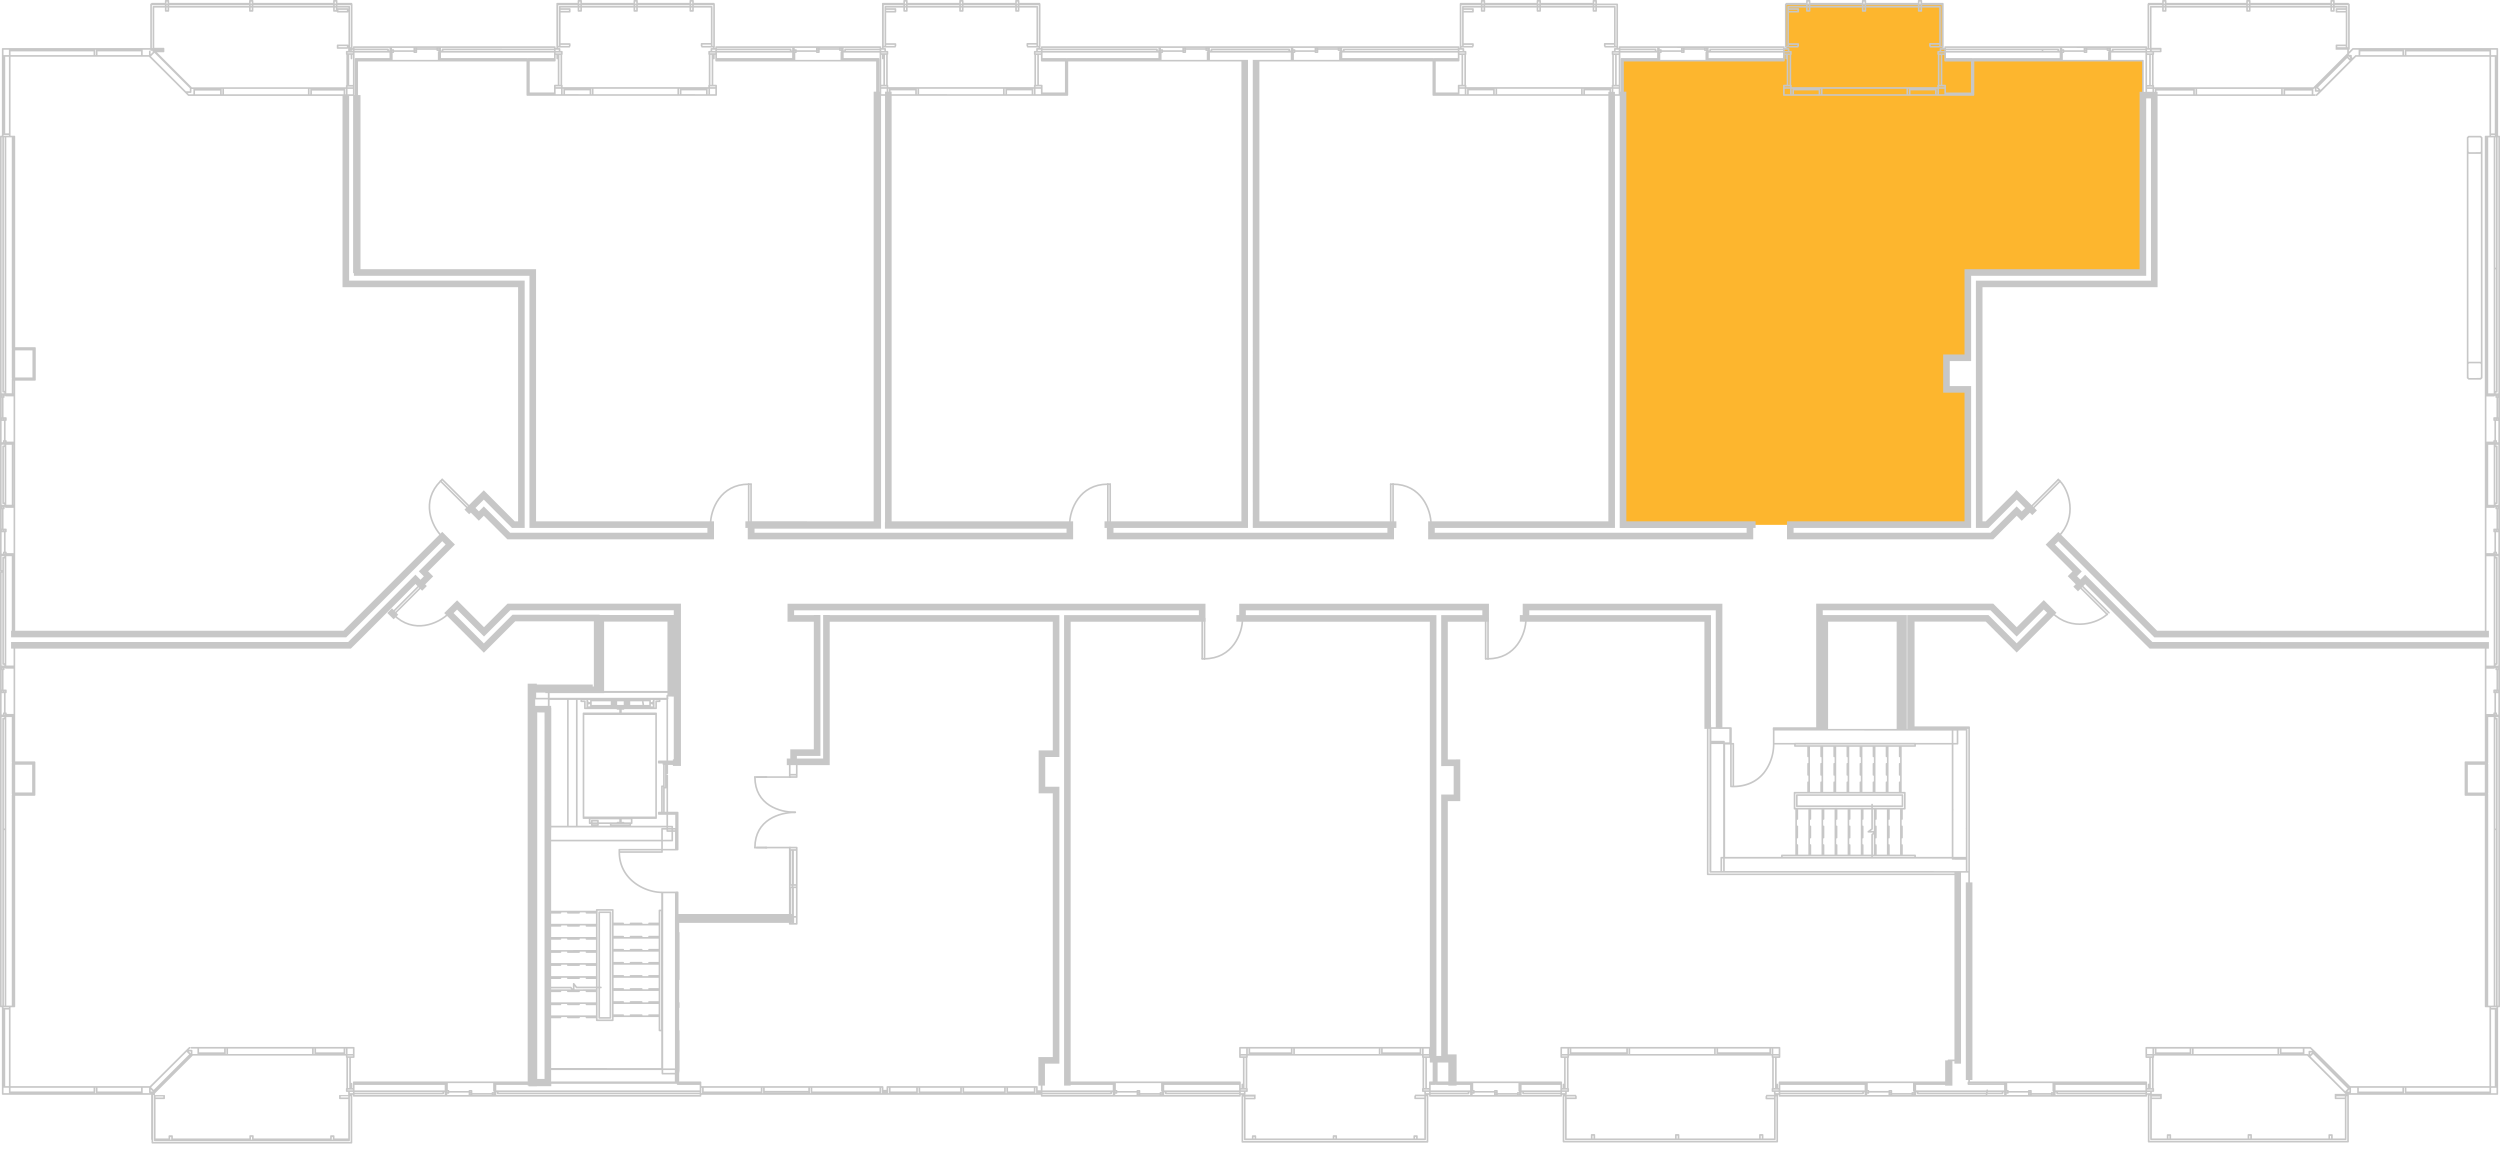 <svg xmlns="http://www.w3.org/2000/svg" viewBox="0 0 1516.541 700.083">
  <g id="Portes">
    <line x1="730.7" y1="375.14" x2="730.7" y2="399.62" fill="none" stroke="#c7c7c7" stroke-linecap="round" stroke-linejoin="round"/>
    <line x1="729.26" y1="399.62" x2="730.7" y2="399.62" fill="none" stroke="#c7c7c7" stroke-linecap="round" stroke-linejoin="round"/>
    <line x1="729.26" y1="375.14" x2="729.26" y2="399.62" fill="none" stroke="#c7c7c7" stroke-linecap="round" stroke-linejoin="round"/>
    <line x1="902.66" y1="375.14" x2="902.66" y2="399.62" fill="none" stroke="#c7c7c7" stroke-linecap="round" stroke-linejoin="round"/>
    <line x1="901.22" y1="399.62" x2="902.66" y2="399.62" fill="none" stroke="#c7c7c7" stroke-linecap="round" stroke-linejoin="round"/>
    <line x1="901.22" y1="375.14" x2="901.22" y2="399.62" fill="none" stroke="#c7c7c7" stroke-linecap="round" stroke-linejoin="round"/>
    <line x1="845.06" y1="318.26" x2="845.06" y2="293.72" fill="none" stroke="#c7c7c7" stroke-linecap="round" stroke-linejoin="round"/>
    <line x1="843.62" y1="293.72" x2="845.06" y2="293.72" fill="none" stroke="#c7c7c7" stroke-linecap="round" stroke-linejoin="round"/>
    <line x1="843.62" y1="318.26" x2="843.62" y2="293.72" fill="none" stroke="#c7c7c7" stroke-linecap="round" stroke-linejoin="round"/>
    <line x1="672.02" y1="318.26" x2="672.02" y2="293.72" fill="none" stroke="#c7c7c7" stroke-linecap="round" stroke-linejoin="round"/>
    <line x1="673.46" y1="293.72" x2="672.02" y2="293.72" fill="none" stroke="#c7c7c7" stroke-linecap="round" stroke-linejoin="round"/>
    <line x1="673.46" y1="318.26" x2="673.46" y2="293.72" fill="none" stroke="#c7c7c7" stroke-linecap="round" stroke-linejoin="round"/>
    <line x1="1062.98" y1="318.26" x2="1062.98" y2="293.72" fill="none" stroke="#c7c7c7" stroke-linecap="round" stroke-linejoin="round"/>
    <line x1="1061.54" y1="293.72" x2="1062.98" y2="293.72" fill="none" stroke="#c7c7c7" stroke-linecap="round" stroke-linejoin="round"/>
    <line x1="1061.54" y1="318.26" x2="1061.54" y2="293.72" fill="none" stroke="#c7c7c7" stroke-linecap="round" stroke-linejoin="round"/>
    <line x1="1232.36" y1="309.2" x2="1249.64" y2="291.92" fill="none" stroke="#c7c7c7" stroke-linecap="round" stroke-linejoin="round"/>
    <path d="M1375.773,413.644l1.02,1.02c5.197,5.197,11.069,21.512-1.02,33.6" transform="translate(-127.153 -122.744)" fill="none" stroke="#c7c7c7" stroke-linecap="round" stroke-linejoin="round"/>
    <line x1="1231.34" y1="308.18" x2="1248.62" y2="290.9" fill="none" stroke="#c7c7c7" stroke-linecap="round" stroke-linejoin="round"/>
    <line x1="1260.98" y1="355.46" x2="1278.32" y2="372.74" fill="none" stroke="#c7c7c7" stroke-linecap="round" stroke-linejoin="round"/>
    <line x1="1262" y1="354.44" x2="1279.34" y2="371.72" fill="none" stroke="#c7c7c7" stroke-linecap="round" stroke-linejoin="round"/>
    <line x1="284.6" y1="309.14" x2="267.26" y2="291.86" fill="none" stroke="#c7c7c7" stroke-linecap="round" stroke-linejoin="round"/>
    <line x1="268.28" y1="290.84" x2="267.26" y2="291.86" fill="none" stroke="#c7c7c7" stroke-linecap="round" stroke-linejoin="round"/>
    <line x1="285.62" y1="308.12" x2="268.28" y2="290.84" fill="none" stroke="#c7c7c7" stroke-linecap="round" stroke-linejoin="round"/>
    <line x1="256.1" y1="355.52" x2="238.76" y2="372.86" fill="none" stroke="#c7c7c7" stroke-linecap="round" stroke-linejoin="round"/>
    <line x1="255.08" y1="354.5" x2="237.74" y2="371.84" fill="none" stroke="#c7c7c7" stroke-linecap="round" stroke-linejoin="round"/>
    <line x1="479.36" y1="471.38" x2="457.94" y2="471.38" fill="none" stroke="#c7c7c7" stroke-linecap="round" stroke-linejoin="round"/>
    <line x1="479.36" y1="514.16" x2="457.94" y2="514.16" fill="none" stroke="#c7c7c7" stroke-linecap="round" stroke-linejoin="round"/>
    <line x1="454.16" y1="318.26" x2="454.16" y2="293.72" fill="none" stroke="#c7c7c7" stroke-linecap="round" stroke-linejoin="round"/>
    <line x1="455.6" y1="293.72" x2="454.16" y2="293.72" fill="none" stroke="#c7c7c7" stroke-linecap="round" stroke-linejoin="round"/>
    <line x1="455.6" y1="318.26" x2="455.6" y2="293.72" fill="none" stroke="#c7c7c7" stroke-linecap="round" stroke-linejoin="round"/>
    <line x1="464.66" y1="471.38" x2="459.02" y2="471.38" fill="none" stroke="#c7c7c7" stroke-linecap="round" stroke-linejoin="round"/>
    <line x1="464.66" y1="471.38" x2="465.02" y2="471.38" fill="none" stroke="#c7c7c7" stroke-linecap="round" stroke-linejoin="round"/>
    <line x1="464.66" y1="514.16" x2="459.02" y2="514.16" fill="none" stroke="#c7c7c7" stroke-linecap="round" stroke-linejoin="round"/>
    <line x1="464.66" y1="514.16" x2="465.02" y2="514.16" fill="none" stroke="#c7c7c7" stroke-linecap="round" stroke-linejoin="round"/>
    <path d="M1405.443,495.288c-5.197,5.197-21.512,11.068-33.6-1.021" transform="translate(-127.153 -122.744)" fill="none" stroke="#c7c7c7" stroke-linecap="round" stroke-linejoin="round"/>
    <path d="M1190.133,416.464c7.349,0,23.037,7.384,23.037,24.479" transform="translate(-127.153 -122.744)" fill="none" stroke="#c7c7c7" stroke-linecap="round" stroke-linejoin="round"/>
    <path d="M1052.853,497.884c0,9.214-5.944,24.48-23.04,24.48" transform="translate(-127.153 -122.744)" fill="none" stroke="#c7c7c7" stroke-linecap="round" stroke-linejoin="round"/>
    <path d="M880.893,497.884c0,9.214-6.065,24.48-23.161,24.48" transform="translate(-127.153 -122.744)" fill="none" stroke="#c7c7c7" stroke-linecap="round" stroke-linejoin="round"/>
    <path d="M776.012,440.944c0-9.214,6.065-24.48,23.161-24.48" transform="translate(-127.153 -122.744)" fill="none" stroke="#c7c7c7" stroke-linecap="round" stroke-linejoin="round"/>
    <path d="M558.152,440.944c0-9.214,6.065-24.48,23.161-24.48" transform="translate(-127.153 -122.744)" fill="none" stroke="#c7c7c7" stroke-linecap="round" stroke-linejoin="round"/>
    <path d="M395.346,448.292c-6.516-6.516-13.022-21.599-.933-33.688" transform="translate(-127.153 -122.744)" fill="none" stroke="#c7c7c7" stroke-linecap="round" stroke-linejoin="round"/>
    <path d="M399.601,494.671c-6.516,6.516-21.599,13.022-33.688.933" transform="translate(-127.153 -122.744)" fill="none" stroke="#c7c7c7" stroke-linecap="round" stroke-linejoin="round"/>
    <path d="M609.574,615.514c-9.215,0-24.481-4.294-24.481-21.39" transform="translate(-127.153 -122.744)" fill="none" stroke="#c7c7c7" stroke-linecap="round" stroke-linejoin="round"/>
    <path d="M609.574,615.514c-9.215,0-24.481,4.294-24.481,21.39" transform="translate(-127.153 -122.744)" fill="none" stroke="#c7c7c7" stroke-linecap="round" stroke-linejoin="round"/>
    <path d="M995.253,440.944c0-9.214-6.065-24.48-23.161-24.48" transform="translate(-127.153 -122.744)" fill="none" stroke="#c7c7c7" stroke-linecap="round" stroke-linejoin="round"/>
  </g>
  <g id="TypeA" fill="rgba(253,182,46,0)">
    <polygon points="754.322 36.809 632.333 36.809 632.333 29.688 630.354 29.688 630.354 19.812 630.354 2.353 535.515 2.353 535.515 29.646 536.974 29.646 536.974 31.355 536.247 31.355 536.247 51.857 538.258 51.808 538.258 318.995 754.985 318.995 754.985 36.73 754.322 36.809"/>
  </g>
  <g id="TypeB" fill="rgba(253,182,46,0)">
    <polygon points="532.912 36.39 434.991 36.39 434.991 29.355 433.28 29.355 433.28 2.165 338.591 2.165 338.591 29.545 336.69 29.545 336.69 36.2 216.333 36.2 216.333 165.303 322.81 165.303 322.81 317.603 532.531 317.603 532.912 36.39"/>
  </g>
  <g id="TypeC" fill="rgba(253,182,46,0)">
    <polygon points="317.359 318.041 317.359 172.198 209.861 172.198 209.861 58.119 210.138 57.008 210.909 52.119 211.209 33.23 214.544 33.23 214.679 29.785 213.12 29.785 213.12 2.285 91.734 2.285 91.734 29.414 93.642 31.426 90.955 34.174 5.879 34.174 5.862 82.906 7.284 82.819 7.284 239.371 8.636 239.54 8.436 384.785 209.142 384.706 293.442 300.346 312.475 318.285 317.359 318.041"/>
  </g>
  <g id="TypeD" fill="rgba(253,182,46,0)">
    <polygon points="8.836 391.546 8.836 610.593 5.843 610.593 5.843 659.374 90.523 659.374 93.948 662.376 92.366 663.875 92.366 692.63 213.114 692.63 213.114 663.624 211.707 663.624 211.707 661.789 214.655 661.789 214.655 656.69 323.043 656.69 323.043 417.873 363.005 417.873 363.005 374.866 311.588 374.866 293.602 392.853 252.303 351.554 212.31 391.546 8.836 391.546 8.836 391.546"/>
  </g>
  <g id="TypeE" fill="rgba(253,182,46,0)">
    <polygon points="647.395 375.768 869.013 375.768 869.013 642.563 870.506 642.563 870.506 657.008 867.395 657.008 867.395 663.674 865.728 663.674 865.728 692.563 753.617 692.563 753.617 663.897 754.886 663.897 754.886 662.008 752.173 662.008 752.173 656.689 647.395 656.689 647.395 375.768"/>
  </g>
  <g id="TypeF" fill="rgba(253,182,46,0)">
    <polygon points="876.239 375.177 1035.81 375.177 1035.81 530.23 1187.63 530.23 1187.63 644.082 1181.778 644.082 1181.778 657.193 1079.63 657.193 1079.63 660.378 1075.408 660.378 1075.408 661.785 1076.815 661.785 1076.815 664.008 1078.075 664.008 1078.075 692.526 948.741 692.526 948.741 663.637 947.112 663.637 947.112 656.748 881.334 656.748 881.334 642.304 876.149 642.304 876.149 484.378 883.778 484.378 883.778 463.267 876.371 463.267 876.239 375.177"/>
  </g>
  <g id="TypeG" fill="rgba(253,182,46,0)">
    <polygon points="1159.317 375.563 1159.317 441.817 1194.805 441.817 1194.805 656.727 1301.843 656.727 1301.843 663.659 1303.398 663.659 1303.398 692.516 1424.442 692.516 1424.442 663.929 1422.741 662.769 1425.837 659.432 1510.621 659.432 1510.621 610.583 1507.798 610.583 1507.798 391.295 1305.117 391.295 1265.313 351.49 1223.501 393.302 1205.461 375.262 1159.317 375.563"/>
  </g>
  <g id="TypeH" fill="rgba(253,182,46,0)">
    <polygon points="1508.429 384.76 1308.022 384.76 1223.531 300.269 1205.553 318.247 1200.734 318.247 1200.734 172.4 1307.058 172.4 1307.058 57.4 1301.949 57.4 1301.949 29.781 1303.395 29.781 1303.395 2.551 1424.854 2.551 1424.854 29.21 1424.372 29.21 1424.372 33.245 1427.01 35.923 1429.002 34.06 1510.646 34.06 1510.646 82.875 1508.429 82.875 1508.429 384.76"/>
  </g>
  <g id="TypeI" fill="#fdb62e">
    <polygon points="1299.937 36.875 1299.937 165.39 1193.653 165.39 1193.653 217.11 1180.554 217.11 1180.554 236.271 1193.578 236.271 1193.578 318.38 984.003 318.38 984.003 36.801 1082.279 36.801 1082.279 29.54 1083.701 29.54 1083.701 28.418 1083.326 28.418 1083.326 2.52 1178.309 2.52 1178.309 29.69 1179.806 29.69 1179.806 36.651 1299.937 36.875"/>
  </g>
  <g id="TypeJ" fill="rgba(253,182,46,0)">
    <polygon points="761.911 37 761.911 318.235 977.497 318.235 977.497 56.738 978.267 56.738 978.267 51.845 980.301 51.845 980.301 32.876 982.445 32.876 982.445 29.742 980.961 29.742 980.961 2.746 886.061 2.746 886.061 29.742 884.797 29.742 884.797 36.886 761.911 37"/>
  </g>
  <g id="Layer_1" data-name="Layer 1">
    <g>
      <path d="M1623.553,206.288l0,.054,0,.002v145.56a.5.5,0,0,0,.162.369l.72.66a.501.501,0,0,0,.338.131h7.08a.501.501,0,0,0,.338-.131l.72-.66c.007-.007.01-.017.017-.024a.491.491,0,0,0,.077-.108.476.476,0,0,0,.029-.049.494.494,0,0,0,.039-.188v-145.62a.499.499,0,0,0-.146-.353l-.66-.66a.494.494,0,0,0-.384-.141c-.01-.001-.019-.006-.03-.006h-7.08c-.01,0-.019.005-.03.006a.494.494,0,0,0-.384.141l-.66.66A.499.499,0,0,0,1623.553,206.288Zm8.52,8.31-.429.429-6.605.056-.427-.426-.057-8.106.425-.425h6.665l.427.427v8.046Zm-7.518,128.992.425-.425h6.666l.427.427v7.986l-.429.429-6.637.056-.01-.005-.047-.024-.338-.338Zm-.002-127.562a.493.493,0,0,0,.22.057h7.08a.494.494,0,0,0,.22-.057V342.196a.492.492,0,0,0-.19-.025c-.01,0-.019-.006-.03-.006h-7.08c-.01,0-.019.005-.03.006a.494.494,0,0,0-.19.025Z" transform="translate(-127.153 -122.744)" fill="#c7c7c7"/>
      <rect x="363.404" y="492.373" width="4" height="5.443" transform="translate(-370.245 280.855) rotate(-45.02)" fill="#c7c7c7"/>
      <path d="M127.153,205.564v263.46a.5.5,0,0,1,0,.72v263.52a.5.5,0,0,0,.5.5h.641v.875l-.001.005v47.46l.001.005v4.255a.5.5,0,0,0,.5.5h56.999l27.421,0h5.619v26.98a.492.492,0,0,0,.24.417v1.683a.5.5,0,0,0,.5.5h120.78a.5.5,0,0,0,.5-.5v-29.08h.38v.64a.5.5,0,0,0,.5.5h210.36a.5.5,0,0,0,.5-.5v-.64H758.533v.64a.5.5,0,0,0,.5.5h120.3a.5.5,0,0,0,.5-.5v-.64h.44v28.54a.5.5,0,0,0,.5.5h112.32a.501.501,0,0,0,.5-.5v-28.54h.44v.64a.5.5,0,0,0,.5.5h79.68a.5.5,0,0,0,.5-.5v-.64h.38v28.42a.5.5,0,0,0,.5.5h129.66a.5.5,0,0,0,.5-.5v-28.42h.38v.64a.5.5,0,0,0,.5.5h222.48a.5.5,0,0,0,.5-.5v-.64h.44v28.42a.5.5,0,0,0,.5.5h120.96a.5.5,0,0,0,.5-.5l.001-28.02v-.4h90.04a.5.5,0,0,0,.5-.5v-51.72l0-.88h.64a.5.5,0,0,0,.5-.5v-341.22l0-29.7v-156.78a.5.5,0,0,0-.5-.5h-.64v-52.66a.5.5,0,0,0-.5-.5h-4.26l-51.36,0h-31.98a.5.5,0,0,0-.353.146l-2.086,2.087v-1.233h.04a.5.5,0,0,0,.5-.5v-27a.5.5,0,0,0-.5-.5h-.056a.493.493,0,0,0-.484-.42h-8.08v-1.24a.5.5,0,0,0-.5-.5h-1.62a.5.5,0,0,0-.5.5v1.24h-48.44v-1.24a.5.5,0,0,0-.5-.5h-1.62a.5.5,0,0,0-.5.5v1.24h-48.38v-1.24a.5.5,0,0,0-.5-.5h-1.62a.5.5,0,0,0-.5.5v1.24h-8.2a.5.5,0,0,0-.5.5v.043a.492.492,0,0,0-.18.376v26.5h-.26v-.58a.5.5,0,0,0-.5-.5l-21.78,0h-100.2a.5.5,0,0,0-.5.5v.58h-.44v-26.92a.5.5,0,0,0-.5-.5h-12.52v-1.24a.5.5,0,0,0-.5-.5h-1.62a.5.5,0,0,0-.5.5v1.24h-31.34v-1.24a.5.5,0,0,0-.5-.5h-1.62a.5.5,0,0,0-.5.5v1.24h-31.22v-1.24a.5.5,0,0,0-.5-.5h-1.62a.5.5,0,0,0-.5.5v1.24h-12.04a2.665,2.665,0,0,0-.8.92v25.68a.499.499,0,0,0,.3.457v.362h-.44v-.58a.5.5,0,0,0-.5-.5h-99.66a.5.5,0,0,0-.5.5v.58h-.382v-1.026a.489.489,0,0,0-.058-.222V125.404a.5.5,0,0,0-.5-.5h-12.28v-1.66a.5.5,0,0,0-.5-.5h-1.62a.5.5,0,0,0-.5.5v1.24h-31.34v-1.24a.5.5,0,0,0-.5-.5h-1.62a.5.5,0,0,0-.5.5v1.24h-31.22v-1.24a.5.5,0,0,0-.5-.5h-1.62a.5.5,0,0,0-.5.5v1.24h-12.28a.5.5,0,0,0-.5.5v.194a.489.489,0,0,0-.06.226v25.68a.489.489,0,0,0,.06.226v.594h-.2v-.58a.5.5,0,0,0-.5-.5h-252.9a.5.5,0,0,0-.5.5v.58h-.38v-.505a.446.446,0,0,0,.12-.315v-25.68a.492.492,0,0,0-.12-.315v-.105a.5.5,0,0,0-.5-.5h-12.16v-1.24a.5.5,0,0,0-.5-.5h-1.56a.5.5,0,0,0-.5.5v1.24h-31.34v-1.24a.5.5,0,0,0-.5-.5h-1.62a.5.5,0,0,0-.5.5v1.24h-31.28v-1.24a.5.5,0,0,0-.5-.5h-1.62a.5.5,0,0,0-.5.5v1.24h-12.46a.5.5,0,0,0-.5.5v26.92h-.44v-.58a.5.5,0,0,0-.5-.5h-99.66a.5.5,0,0,0-.5.5v.58h-.38v-.506a.491.491,0,0,0,.12-.315v-25.68a.492.492,0,0,0-.12-.315v-.105a.5.5,0,0,0-.5-.5H548.034v-1.24a.5.5,0,0,0-.5-.5h-1.62a.5.5,0,0,0-.5.5v1.24h-31.34v-1.24a.5.5,0,0,0-.5-.5h-1.62a.5.5,0,0,0-.5.5v1.24h-31.28v-1.24a.5.5,0,0,0-.5-.5h-1.62a.5.5,0,0,0-.5.5v1.24l-12.4,0a.5.5,0,0,0-.5.5v26.92h-.439v-.58a.5.5,0,0,0-.5-.5h-121.98a.5.5,0,0,0-.5.5v.58h-.26v-26.5a.491.491,0,0,0-.12-.315v-.106a.5.5,0,0,0-.5-.5h-8.5v-1.24a.5.5,0,0,0-.5-.5h-1.62a.5.5,0,0,0-.5.5v1.24h-48.38v-1.24a.5.5,0,0,0-.5-.5h-1.62a.5.5,0,0,0-.5.5v1.24H229.793v-1.24a.5.5,0,0,0-.5-.5h-1.62a.5.5,0,0,0-.5.5v1.24h-7.84a.493.493,0,0,0-.484.42h-.056a.5.5,0,0,0-.5.5v26.5h-5.08l-.003,0h-27.415l-.003,0h-1.38l-.003,0H128.793a.5.5,0,0,0-.5.5v52.66h-.641A.5.5,0,0,0,127.153,205.564Zm5.4-49.4h-3.26v-3.26h3.26v3.26Zm0,47.46h-2.24v-46.46h2.24Zm0,1.44h-3.26v-.44h3.26Zm-2.58,527.7h-.44v-106.46h.44Zm-.02-176.58v-.26h.261v.26Zm-.42,69.12v-66.14h.44v66.14Zm.42-83.3h.261v.26h-.261Zm-.659-1v-11.72h.16a.5.5,0,0,0,.5-.5l-.001-.005v-.755h.289a.493.493,0,0,0,.472.36h4.66v27.441h-4.16v-.4a.5.5,0,0,0-.5-.5h-.16v-11.66h.16a.5.5,0,0,0,.5-.5v-1.26a.5.5,0,0,0-.5-.5Zm247.052-66.82.001.001L344.61,505.979l-6.28,6.225H133.874v4h1.5v10.28h-4.4v-66.32h3.32v45.2h-.42v4H337.163l58.272-58.331.471.471,0,0,1.56,1.56-13.431,13.432,0,0-1.279,1.28-1.549,1.549,0,0,0,0,1.47,1.47,1.358,1.359,0,0,.231.231-2.031,2.032L382,474.183l.001-.001-1.281-1.279-1.547-1.547-.001.002-.002-.002-1.778,1.782Zm-239.972-138.88h10.46v16.4h-10.46Zm-6.841,189.74v-63.5h.44v63.5Zm.42-66.42v-.26h.261v.26Zm0-14.24h.261v.26h-.261Zm-.659-1v-11.66h.16a.5.5,0,0,0,.5-.5l-.001-.005v-.755h.289a.494.494,0,0,0,.472.36h4.66v27.44h-4.16v-.4a.5.5,0,0,0-.5-.5l-.003,0h-.158v-11.72h.16a.5.5,0,0,0,.5-.5v-1.26a.5.5,0,0,0-.5-.5Zm6-14.46v-36.38h.08v36.38Zm-4.32,0v-36.38h3.32v36.38Zm-1.44-1.44v-33.5h.44v33.5Zm.42-36.48v-.26h.261v.26Zm0-14.18h.261v.26h-.261Zm-.659-1v-11.72h.16a.5.5,0,0,0,.5-.5l-.001-.005.001-.755h.288a.493.493,0,0,0,.472.36h4.66v27.44h-4.16v-.4a.5.5,0,0,0-.5-.5h-.16v-11.66h.16a.5.5,0,0,0,.5-.5v-1.26a.5.5,0,0,0-.5-.5Zm6-14.52v-7.66a.488.488,0,0,0,.08.016v7.644Zm-5.76-1.44v-153.8h.439v153.8Zm3.519-153.8h1.24v128.14a.463.463,0,0,1,0,.6v17.4a.463.463,0,0,1,0,.6v8.5h-3.32V206.064Zm50.86-49.9h-50.36v-2.24h50.36Zm1.38,0h-.38v-3.26h.38v3.26Zm27.42,0h-26.42v-2.24h26.42Zm7.019-2.6v.4a.496.496,0,0,0,.154.359l-1.374,1.374v-1.733a.5.5,0,0,0-1,0v2.2h-3.8v-3.26h4.58v.16a.5.5,0,0,0,.5.5Zm40.92,24.12v2.24H245.454v-2.24Zm1.381-1.02v3.26h-.381v-3.26Zm51.899,0v3.26l-25.45,0-25.45,0v-3.26Zm1.44,0v3.26h-.44v-3.26Zm20.22,1.02v2.24h-19.22v-2.24Zm1.38-1.02v3.26h-.38v-3.26Zm-92.519,3.26h-2.713l-.8-.8h1.853a.5.5,0,0,0,.5-.5v-1.908c.014.001.026.008.04.008h1.12v3.2Zm-4.513-1.8-21.221-21.22,2.113-2.113,21.302,21.302a.502.502,0,0,0,.158.142v1.889Zm-12.768-51.78h-6.94a.5.5,0,0,0-.5.5v25.086a.505.505,0,0,0-.16-.026h-.279v-26h7.88Zm1.62-1.44h-.62v-1.16h.62Zm0,1.44h-.62v-.44h.62Zm0,2.52h-.62v-1.52h.62Zm49.44-2.52H229.793v-.44h48.44Zm1.62-1.44-.62,0v-1.16h.62Zm0,1.44h-.62v-.44h.62Zm0,2.52h-.62v-1.52h.62Zm49.38-2.52h-48.38v-.44h48.38Zm1.62-1.44h-.62v-1.16h.62Zm0,1.44h-.62v-.44h.62Zm0,2.52h-.62v-1.52h.62Zm-104,23.36a.5.5,0,0,0-.5-.5h-5.62v-24.38h6.44v2.02a.5.5,0,0,0,.5.5h1.62a.5.5,0,0,0,.5-.5v-2.02h48.44v2.02a.5.5,0,0,0,.5.5h1.62a.5.5,0,0,0,.5-.5v-2.02h48.38v2.02a.5.5,0,0,0,.5.5h1.62a.477.477,0,0,0,.101-.02v0a.5.5,0,0,0,.5.5h6.12a.5.5,0,0,0,.46-.304v20.008a.5.5,0,0,0-.46-.304h-6.12a.5.5,0,0,0-.5.5v1.62a.5.5,0,0,0,.5.5h6.12a.167.167,0,1,1,.279.04v1.24h-.88a.5.5,0,0,0-.5.5v1.38a.499.499,0,0,0,.3.457v18.346a.499.499,0,0,0-.3.457v.88h-75.82a.488.488,0,0,0-.226.06H243.541l-21.2-21.26h4.013a.5.5,0,0,0,.5-.5Zm105.601-.86v-.62h5.119v.62Zm-.5-23.64a.478.478,0,0,0-.101.02v-.4h6.681v.684a.5.5,0,0,0-.46-.304h-6.12Zm5.619,1v.62h-5.119v-.62Zm2.4,22.64h-.439v-24.52a.5.5,0,0,0-.5-.5H331.853v-.44h8.12Zm-1.419.599c.003.015.005.03.009.044-.007.005-.014.009-.021.014A.552.552,0,0,0,338.554,151.964Zm2.679,1.68h-1.88v-.08h1.12a.5.5,0,0,0,.5-.5v-.16h.26Zm0,1.38h-3.26v-.38h3.26Zm0,19.26h-2.239v-18.26h.859v2.2a.5.5,0,0,0,1,0v-2.2h.38v18.26Zm0,1.38h-3.26v-.38h3.26Zm0,4.26h-3.26v-3.26h3.26Zm.601,110.14h106.5v152.94H556.273v2.9H436.582l-15.948-15.949-2.991,2.992-2.049-2.075,5.038-5.038,17.111,17.169h7.69v-150.04h-4v0l-102.5,0v-112.04h2.42v107.5h.48Zm.399-136.86h19.82v.44h-19.82Zm21.2.2h-.38v-.7a.5.5,0,0,0-.5-.5h-20.32v-.38h21.2Zm0,4.56h-20.5a.5.5,0,0,0-.5.5v21.96h-.2v-25.78h21.2Zm14.529-6.14c-.001.014-.008.026-.008.04v1.36H366.233v-.1a.5.5,0,0,0-.5-.5h-.76v-.8Zm-12.729,1.8v.26h-.26v-.26Zm13.98-1h-.26v-.26h.26Zm0,1.26h-.26v-.26h.26Zm12.668-2.06c-.001.014-.008.026-.008.04v.1h-11.66v-.1c0-.014-.007-.026-.008-.04Zm1.252.8h-.26v-.26h.26Zm0,1.288a.493.493,0,0,0-.36.472v4.66H365.334v-4.16h.399a.5.5,0,0,0,.5-.5v-.16h11.721v.16a.5.5,0,0,0,.5.5h1.26a.5.5,0,0,0,.5-.5v-1.42h11.66v.16a.5.5,0,0,0,.5.5h.76Zm70.08-1.708H395.613a.5.5,0,0,0-.5.5v.7h-.44v-1.58h68.54Zm0,1.44H396.113v-.44h67.101Zm0,4.32H447.636l-.002-.001a.463.463,0,0,1-.6,0l-.003.001H394.673v-3.32h68.54v3.32Zm1,1.58v-3.46h.439v2.14a.497.497,0,0,0,.841.362v15.578h-1.78a.5.5,0,0,0-.5.5v4.18h-14.72v-18.8h15.22A.5.5,0,0,0,464.213,159.544Zm0,16.06v-.44h3.26v.44Zm3.26,1v3.26h-3.26v-3.26Zm-1.48-21.52h-1.78v-.44h3.26v.44Zm1.18,1v18.08h-.68v-18.08Zm-1.08-3.18v.74h-1.88v-.74Zm2.82,23.7v3.26h-.44v-3.26Zm15.899.96v2.3H469.914v-2.3Zm1.38-.96v3.26h-.38v-3.26Zm51.9,0v3.26h-50.9v-3.26Zm1.44,0v3.26h-.44v-3.26Zm15.899.96v2.3H540.534v-2.3Zm1.44-.96v3.26h-.44v-3.26Zm-3.62-26.02v-.74h5.12v.74Zm-86.04,0v-.62h5.06v.62Zm0-21.86h5.06v.62h-5.06Zm10.34-2.38h-10.84a.5.5,0,0,0-.5.5v23.74h-.44v-24.68h11.78Zm1.62-1.44h-.62v-1.16h.62Zm0,1.44h-.62v-.44h.62Zm0,2.52h-.62v-1.52h.62Zm32.28-2.52h-31.28v-.44h31.28Zm1.619-1.44h-.619v-1.16h.619Zm0,1.44h-.619v-.44h.619Zm0,2.52h-.619v-1.52h.619Zm32.341-2.52H514.073v-.44h31.341Zm1.62-1.44h-.62v-1.16h.62Zm0,1.44h-.62v-.44h.62Zm0,2.52h-.62v-1.52h.62Zm-73.761,21.72v-1.12a.5.5,0,0,0-.5-.5h-5.56v-18.62h5.56a.5.5,0,0,0,.5-.5v-1.62a.5.5,0,0,0-.5-.5h-5.56v-.38h10.34v2.02a.5.5,0,0,0,.5.5h1.62a.5.5,0,0,0,.5-.5v-2.02h31.28v2.02a.5.5,0,0,0,.5.5h1.619a.5.5,0,0,0,.5-.5v-2.02h31.341v2.02a.5.5,0,0,0,.5.5h1.62a.5.5,0,0,0,.5-.5v-2.02h10.34v21.5h-5.62a.5.5,0,0,0-.5.5v1.24l.5,1h6.939v.32h-1a.5.5,0,0,0-.5.5v1.24h-.88a.5.5,0,0,0-.5.5v1.38a.499.499,0,0,0,.3.457v18.226a.499.499,0,0,0-.3.457v.94h-88.34v-.94a.499.499,0,0,0-.3-.457v-18.166a.499.499,0,0,0,.3-.457v-1.44a.5.5,0,0,0-.5-.5h-.88v-1.24a.5.5,0,0,0-.5-.5h-.94v-.32h7.12Zm86.54,0h-.44v-23.74a.5.5,0,0,0-.5-.5h-10.84v-.44H559.813Zm1.26,3.06h-1.88v-.74h1.88Zm0,1.38h-3.26v-.38h3.26Zm-3.26,20.58v-.44h3.26v.44Zm3.261,1v3.26h-3.2v-3.26Zm-2.961-2.44v-18.14h.74v18.14Zm49.58-20.76h-.44v-.7a.5.5,0,0,0-.5-.5H562.073v-.38h45.62Zm-1.44-.2v.44h-44.18v-.44Zm1.44,4.76h-45.62v-3.32h45.62Zm14.468-6.14c-.001.014-.008.026-.008.04v1.36H610.494v-.1a.5.5,0,0,0-.5-.5h-.761v-.8Zm-12.667,1.8v.26h-.261v-.26Zm13.92-1h-.261v-.26h.261Zm0,1.26h-.261v-.26h.261Zm12.728-2.06c-.001.014-.008.026-.008.04v.1h-11.72v-.1c0-.014-.007-.026-.008-.04Zm1.252.8h-.26v-.26h.26Zm0,1.288a.494.494,0,0,0-.359.472v4.66h-27.44v-4.16h.4a.5.5,0,0,0,.5-.5v-.16h11.659v.16a.5.5,0,0,0,.5.5h1.261a.5.5,0,0,0,.5-.5v-1.42h11.72v.16a.5.5,0,0,0,.5.5h.76Zm23.34-1.708h-20.92a.5.5,0,0,0-.5.5v.7h-.38v-1.58h21.8Zm0,1.44h-20.42v-.44h20.42Zm0,24.72h-.14v-19.9a.5.5,0,0,0-.5-.5h-21.16v-3.32h21.8v23.72Zm3.301,2.5v258.56h-.061v4h110.16v2.48h-189.26v-2.48h76.739v-262.56Zm4-2.515h-.66v-.785l7.48,0,7.48,0v2.3h-14.3Zm-2.04,0V176.604h.38v1.745Zm-4.261-23.325v-.38h3.261v.38Zm.44,1v2.2a.497.497,0,0,0,.84.363v15.577h-1.28v-18.14Zm2.52,0v18.14h-.68v-18.14Zm.301,19.14v.44h-3.261v-.44h3.261Zm0,1.44v1.745h-.96v1.515h-2.301v-3.26Zm-1.381-23.7v.74h-1.88v-.74Zm20.101,23.7v3.26h-.38v-3.26Zm51.899,0v3.26H684.713v-3.26Zm1.44,0v3.26h-.44v-3.26Zm15.9.96v2.3h-14.9v-2.3Zm1.38-.96v3.26h-.38v-3.26Zm-3.5-26.02v-.74h5.06v.74Zm-86.018,0h-.083v-.62h5.12v.62Zm-.083-21.86h5.12v.62h-5.12Zm10.4-2.38h-10.9a.5.5,0,0,0-.5.5v23.74h-.44v-24.68h11.84Zm1.62-1.44h-.62v-1.16h.62Zm0,1.44h-.62v-.44h.62Zm0,2.52h-.62v-1.52h.62Zm32.28-2.52h-31.28v-.44h31.28Zm1.619-1.44h-.619v-1.16h.619Zm0,1.44h-.619v-.44h.619Zm0,2.52h-.619v-1.52h.619Zm32.341-2.52H711.653v-.44h31.341Zm1.56-1.44h-.56v-1.16h.56Zm0,1.44h-.56v-.44h.56Zm0,2.52h-.56v-1.52h.56Zm-73.7,21.72v-1.12a.5.5,0,0,0-.5-.5h-5.62v-18.62h5.62a.5.5,0,0,0,.5-.5v-1.62a.5.5,0,0,0-.5-.5h-5.62v-.38h10.4v2.02a.5.5,0,0,0,.5.5h1.62a.5.5,0,0,0,.5-.5v-2.02h31.28v2.02a.5.5,0,0,0,.5.5h1.619a.5.5,0,0,0,.5-.5v-2.02h31.341v2.02a.5.5,0,0,0,.5.5h1.56a.5.5,0,0,0,.5-.5v-2.02h10.34v21.5h-5.56a.5.5,0,0,0-.5.5v1.24l.5,1h6.88v.32h-1a.5.5,0,0,0-.5.5v1.24h-.88a.5.5,0,0,0-.5.5v1.44a.499.499,0,0,0,.3.457v18.166a.499.499,0,0,0-.3.457v.94h-88.34v-.94a.5.5,0,0,0-.301-.458V155.982a.499.499,0,0,0,.301-.458v-1.38a.5.5,0,0,0-.5-.5h-.881v-1.24a.5.5,0,0,0-.5-.5h-.94v-.32h1.159l6.021,0,.002,0Zm86.481,0h-.44v-23.74a.5.5,0,0,0-.5-.5h-10.84v-.44h11.78Zm1.26,3.06h-1.88v-.74h1.88Zm0,1.44h-3.26v-.44h3.26Zm-3.26,20.52v-.44h3.26v.44Zm3.26,1v3.26h-3.26v-3.26Zm-2.96-2.44v-18.08h.74v18.08Zm3.46-14.12h14.08v18.8h-13.58v-4.18a.5.5,0,0,0-.5-.5h-1.72v-18.08h1.22v3.46A.5.5,0,0,0,759.093,160.044Zm.5-6.84h68.9v.44h-68.9Zm70.28.2h-.38v-.7a.5.5,0,0,0-.5-.5h-69.4v-.38h70.28Zm0,4.56h-55.24a.463.463,0,0,1-.6,0h-14.44v-3.32h70.28Zm14.528-6.14c-.001.014-.008.026-.008.04v1.36h-11.72v-.1a.5.5,0,0,0-.5-.5h-.76v-.8Zm-12.728,1.8v.26h-.26v-.26Zm13.979-1h-.26v-.26h.26Zm0,1.26h-.26v-.26h.26Zm12.668-2.06c-.001.014-.008.026-.008.04v.1h-11.66v-.1c0-.014-.007-.026-.008-.04Zm1.252.8h-.26v-.26h.26Zm0,1.288a.493.493,0,0,0-.359.472v4.66h-27.44v-4.16h.4a.5.5,0,0,0,.5-.5v-.16h11.72v.16a.5.5,0,0,0,.5.5h1.26a.5.5,0,0,0,.5-.5v-1.42h11.66v.16a.5.5,0,0,0,.5.5h.76Zm50.58-.508h-.439v-.7a.5.5,0,0,0-.5-.5h-47.16a.5.5,0,0,0-.5.5v.7h-.44v-1.58h49.04Zm-1.439-.2v.44h-46.16v-.44Zm1.439,5.84h-21.04c-.01,0-.017.005-.027.005h-1.973V443.004h81.66v2.9h-166.16v-2.9h81.601V159.074h-1.855a.49.49,0,0,0-.145-.029H861.113v-4.4h49.04Zm14.468-7.22c-.001.014-.008.026-.008.04v1.36H912.954v-.1a.5.5,0,0,0-.5-.5h-.761v-.8Zm-12.667,1.8v.26h-.261v-.26Zm13.92-1h-.261v-.26h.261Zm0,1.26h-.261v-.26h.261Zm12.728-2.06c-.001.014-.008.026-.008.04v.1h-11.72v-.1c0-.014-.007-.026-.008-.04Zm1.252.8h-.26v-.26h.26Zm0,1.288a.494.494,0,0,0-.359.472v4.66h-27.44v-4.16h.4a.5.5,0,0,0,.5-.5v-.16h11.659v.16a.5.5,0,0,0,.5.5h1.261a.5.5,0,0,0,.5-.5v-1.42h11.72v.16a.5.5,0,0,0,.5.5h.76Zm71.64-1.708h-69.16a.5.5,0,0,0-.5.5v.7h-.44v-1.58h70.1Zm0,1.44h-68.66v-.44h68.66Zm0,4.32h-14.26a.464.464,0,0,1-.6,0h-55.24v-3.32h70.1v3.32Zm1,1.58v-3.46h1.22v18.08h-1.72a.5.5,0,0,0-.5.5v4.18h-13.4v-18.8h13.9A.5.5,0,0,0,1012.493,159.544Zm0,16.06v-.44h3.2v.44Zm3.2,1v3.26h-3.2v-3.26Zm-1.48-21.52h-1.72v-.44h3.2v.44Zm1.24,1v18.08h-.74v-18.08Zm-1.08-3.18v.74h-1.88v-.74Zm11.1-26.56h-10.9a.5.5,0,0,0-.5.5v23.74h-.44v-24.68h11.84Zm1.62-1.44h-.62v-1.16h.62Zm0,1.44h-.62v-.44h.62Zm0,2.52h-.62v-1.52h.62Zm32.22-2.52h-31.22v-.44h31.22Zm1.62-1.44h-.62v-1.16h.62Zm0,1.44h-.62v-.44h.62Zm0,2.52h-.62v-1.52h.62Zm32.34-2.52h-31.34v-.44h31.34Zm1.62-1.44h-.62v-1.16h.62Zm0,1.44h-.62v-.44h.62Zm0,2.52h-.62v-1.52h.62Zm-74.7-.14v.62h-5.12v-.62Zm0,21.24v.62h-5.12v-.62Zm86.04-.12v.74h-5.12v-.74Zm1.44.74h-.44v-23.74a.5.5,0,0,0-.5-.5h-10.84v-.44h11.78Zm-86.48,0v-1.12a.5.5,0,0,0-.5-.5h-5.62v-18.62h5.62a.5.5,0,0,0,.5-.5v-1.62a.5.5,0,0,0-.5-.5h-5.62v-.38h10.4v2.02a.5.5,0,0,0,.5.5h1.62a.5.5,0,0,0,.5-.5v-2.02h31.22v2.02a.5.5,0,0,0,.5.5h1.62a.5.5,0,0,0,.5-.5v-2.02h31.34v2.02a.5.5,0,0,0,.5.5h1.62a.5.5,0,0,0,.5-.5v-2.02h10.34v21.5h-5.62a.5.5,0,0,0-.5.5v1.24l.5,1h7.118v.32h-.998a.5.5,0,0,0-.5.5v1.24h-.88a.5.5,0,0,0-.5.5v1.44a.499.499,0,0,0,.3.457v18.165a.499.499,0,0,0-.3.457v.94h-88.16v-.94a.492.492,0,0,0-.24-.417V156.001a.492.492,0,0,0,.24-.417v-1.44a.5.5,0,0,0-.5-.5h-.82v-1.24a.5.5,0,0,0-.5-.5h-1.18v-.32h7Zm-4.06,26.02v3.26h-.44v-3.26Zm15.78.96v2.3h-14.78v-2.3Zm1.44-.96v3.26h-.44v-3.26Zm51.9,0v3.26h-50.9v-3.26Zm1.38,0v3.26h-.38v-3.26Zm15.18,1.863v1.397h-14.18v-2.3h14.84v.903Zm2.04-1.863v1.863h-.38v-1.863Zm4.26-22.96h-1.88v-.74h.787a.469.469,0,0,0,.421,0h.672Zm0,1.44h-3.26v-.44h3.26Zm-2.22,1v18.08h-.74v-18.08Zm2.22,18.08h-1.22v-18.08h1.22v18.08Zm0,1.44h-3.26v-.44h3.26Zm0,4.26h-2.3v-1.397h-.96v-1.863h3.26Zm.6.98-.001,258.16v4h76.98v.08h0v2.82H997.504v-2.9H1106.813v-262.14h2.8A.473.473,0,0,0,1109.713,180.844Zm.4-27.639h20.84v.44h-20.84Zm22.28.2h-.44v-.7a.5.5,0,0,0-.5-.5h-21.34v-.38h22.28Zm0,4.56h-21.58a.5.5,0,0,0-.5.5v19.9h-.2v-23.72h22.28Zm14.468-6.14c-.001.014-.008.026-.008.04v1.36h-11.66v-.1a.5.5,0,0,0-.5-.5h-.76v-.8Zm-12.668,1.8v.26h-.26v-.26Zm13.92-1h-.26v-.26h.26Zm0,1.26h-.26v-.26h.26Zm12.728-2.06c-.001.014-.008.026-.008.04v.1h-11.72v-.1c0-.014-.007-.026-.008-.04Zm1.252.8h-.26v-.26h.26Zm0,1.288a.493.493,0,0,0-.36.472v4.66h-27.44v-4.16h.4a.5.5,0,0,0,.5-.5v-.16h11.66v.16a.5.5,0,0,0,.5.5h1.26a.5.5,0,0,0,.5-.5v-1.42h11.72v.16a.5.5,0,0,0,.5.5h.76Zm46.68-1.708h-44.2a.5.5,0,0,0-.5.5v.7h-.44v-1.58h45.14Zm0,1.44h-43.7v-.44h43.7Zm0,4.32h-45.14v-3.32h45.14v3.32Zm2.88-5.06v.74h-1.88v-.74Zm-1.88,22.7v-.44h3.26v.44Zm3.26,1v3.26h-3.26v-3.26Zm-1.04-2.44v-18.08h.74v18.08Zm-.5-19.08h-1.72v-.44h3.26v.44Zm11.26-28.74h-10.9a.5.5,0,0,0-.5.5v23.74h-.44v-24.68h11.84Zm1.62-1.44h-.62v-1.16h.62Zm0,1.44h-.62v-.44h.62Zm0,2.52h-.62v-1.52h.62Zm32.22-2.52h-31.22v-.44h31.22Zm1.62-1.44h-.62v-1.16h.62Zm0,1.44h-.62v-.44h.62Zm0,2.52h-.62v-1.52h.62Zm32.34-2.52h-31.34v-.44h31.34Zm1.62-1.44h-.62v-1.16h.62Zm0,1.44h-.62v-.44h.62Zm0,2.52h-.62v-1.52h.62Zm-74.7-.14v.62h-5.12v-.62Zm0,21.24v.62h-5.12v-.62Zm86.04-.12v.74h-5.12v-.74Zm1.44.74h-.44v-23.74a.5.5,0,0,0-.5-.5h-10.84v-.44h11.78Zm-86.48,0v-1.12a.5.5,0,0,0-.5-.5h-5.62v-18.62h5.62a.5.5,0,0,0,.5-.5v-1.62a.5.5,0,0,0-.5-.5h-5.62v-.38h10.4v2.02a.5.5,0,0,0,.5.5h1.62a.5.5,0,0,0,.5-.5v-2.02h31.22v2.02a.5.5,0,0,0,.5.5h1.62a.5.5,0,0,0,.5-.5v-2.02h31.34v2.02a.5.5,0,0,0,.5.5h1.62a.5.5,0,0,0,.5-.5v-2.02h10.34v21.5h-5.62a.5.5,0,0,0-.5.5v1.24l.5,1h7.3v.32h-.94a.5.5,0,0,0-.5.5v1.24h-.88a.5.5,0,0,0-.5.5v1.44a.499.499,0,0,0,.3.457v18.165a.499.499,0,0,0-.3.457v.94h-88.34v-.94a.499.499,0,0,0-.3-.457V156.042a.499.499,0,0,0,.3-.457v-1.44a.5.5,0,0,0-.5-.5h-.88v-1.24a.5.5,0,0,0-.5-.5h-.94v-.32h6.76Zm-4.06,26.02v3.26h-.38v-3.26Zm15.96.96v2.3h-14.96v-2.3Zm1.38-.96v3.26h-.38v-3.26Zm51.9,0v3.26h-50.9v-3.26Zm1.44,0v3.26h-.44v-3.26Zm15.9.96v2.3h-14.9v-2.3Zm1.38-.96v3.26h-.38v-3.26Zm4.26-22.96h-1.88v-.74h1.88Zm0,1.44h-3.26v-.44h3.26Zm-3.26,20.52v-.44h3.26v.44Zm3.26,1v3.26h-3.26v-3.26Zm-2.96-2.44v-18.08h.74v18.08Zm3.46-14.12h15.64v18.8h-15.14v-4.18a.5.5,0,0,0-.5-.5h-1.72v-18.08h1.22v3.46A.5.5,0,0,0,1307.133,160.044Zm.5-6.84h58.04v.44h-58.04Zm68.96.2h-.38v-.7a.5.5,0,0,0-.5-.5h-68.08v-.38h68.96Zm-1.38-.2v.44h-8.54v-.44Zm1.38,4.76h-52.3a.482.482,0,0,1-.66,0h-16v-3.32h68.96Zm14.528-6.14c-.001.014-.008.026-.008.04v1.36h-11.72v-.1a.5.5,0,0,0-.5-.5h-.76v-.8Zm-12.728,1.8v.26h-.26v-.26Zm13.98-1h-.26v-.26h.26Zm0,1.26h-.26v-.26h.26Zm12.668-2.06c-.001.014-.008.026-.008.04v.1h-11.66v-.1c0-.014-.007-.026-.008-.04Zm1.252.8h-.26v-.26h.26Zm0,1.288a.493.493,0,0,0-.36.472v4.66h-27.44v-4.16h.4a.5.5,0,0,0,.5-.5v-.16h11.72v.16a.5.5,0,0,0,.5.5h1.26a.5.5,0,0,0,.5-.5v-1.42h11.66v.16a.5.5,0,0,0,.5.5h.76Zm22.32-1.708h-19.84a.5.5,0,0,0-.5.5v.7h-.44v-1.58l20.78,0Zm0,1.44h-19.34v-.44h19.34Zm0,24.78h-1.04v-18.88a.5.5,0,0,0-.5-.5h-19.24v-4.4h20.78v23.78Zm3.36,4v110.54h-106.2V443.003l7.625.005,10.026-10.025h0l7.125-7.125,5.11,5.072-2.086,2.086-.234-.234.003-.003-1.417-1.411-1.411-1.411-.003.003-.003-.003-1.455,1.461-1.368,1.368.003.003-13.065,13.117h-119.45v-2.9h107.7v-86.08h-12.96v-15.14h8.96v0h4v-51.72h106.2v-107.64Zm2.34-5.76v1.76h-.44v-1.76Zm23.28,1.02v2.24h-21.62v-1.5h-.66v-.74Zm1.38-1.02v3.26h-.38v-3.26Zm51.96,0v3.26h-50.96v-3.26Zm1.44,0v3.26h-.44v-3.26Zm17.1,1.02v2.24h-16.1v-2.24Zm5.42-.487-1.543-1.544,17.654-17.712,1.573,1.572Zm1.32.206,16.6-16.65m-19.127,16.65h-1.293v-1.278c.013.007.024.017.038.022Zm11.307-26.04v-.62h5.12v.62Zm-112.5,2.1v-.56h4.88v.56Zm.38,21.82v.38h-3.26v-.38h3.26Zm-.98-1v-18.2h.68v18.2Zm-2.28,0v-18.2h1.28v18.2Zm0-19.2v-.44h3.26v.44h-3.26Zm3.26,23.34h-3.26v-1.76h3.26Zm-1.56-25.52v.74h-1.7v-.74h1.7Zm7.44-26.559h-6.94a.5.5,0,0,0-.5.5l0,25.06h-.44v-26h7.88Zm1.62-1.44h-.62v-1.16h.62Zm0,1.44h-.62v-.441h.62Zm0,2.519h-.62v-1.52h.62Zm49.38-2.519h-48.38v-.441h48.38Zm1.62-1.44h-.62v-1.16h.62Zm0,1.44h-.62v-.441h.62Zm0,2.519h-.62v-1.52h.62Zm49.44-2.519h-48.44v-.441h48.44Zm1.62-1.44h-.62v-1.16h.62Zm0,1.44h-.62v-.441h.62Zm0,2.519h-.62v-1.52h.62Zm-104.061,23.261c0-.383-.346-.4-.499-.4h-5.56v-24.38h6.44v2.02a.5.5,0,0,0,.5.5h1.62a.5.5,0,0,0,.5-.5v-2.02h48.38v2.02a.5.5,0,0,0,.5.5h1.62a.5.5,0,0,0,.5-.5v-2.02h48.44v2.02a.5.5,0,0,0,.5.5h1.62a.5.5,0,0,0,.5-.5v-2.02h6.68v.38h-5.62a.5.5,0,0,0-.5.5v1.62a.5.5,0,0,0,.5.5h5.62v19.4h-5.62a.5.5,0,0,0-.5.5s.007,2.646.008,2.66h7.012v2.233l-20.527,20.527H1433.873v-.88a.499.499,0,0,0-.3-.457V156.042a.499.499,0,0,0,.3-.457v-1.12h4a.5.5,0,0,0,.5-.5Zm106.621-22.78v-.62h5.12v.62Zm6.56,22.02h-.44v-24.52a.5.5,0,0,0-.5-.5l-.003.001h-7.178v-.441h8.12Zm.473,5.68.787.787v.506l-1.292-1.292Zm5.887-.88h-1.72a.504.504,0,0,0-.353.146l-1.566,1.566-.46-.46v-.873a.5.5,0,0,0-.5-.5h-.873l-.46-.46,2.68-2.68h3.253v3.26Zm26.58,0h-25.58V155.26a.425.425,0,0,0,.06-.215v-1.12h25.52Zm1.44,0h-.44v-3.26h.44v3.26Zm51.36,0h-50.36v-2.24h50.36Zm.5,49.9h2.08v155.24h-3.32v-155.24Zm-247.792,263.32-2.829-2.829h0l-13.432-13.431,2.032-2.032,58.272,58.272,200.929,0h2v-4h-1.5v-45.2h4.4v66.32h-4.4v-10.28h1.5v-4H1432.82l-6.299-6.241L1394.846,474.231l.015-.016-1.389-1.36-1.437-1.439-.016.016-.015-.015-1.36,1.388-1.439,1.437.016.016-.073.075-2.035-2.06.06-.06Zm244.472,134.08h-10.28v-16.82h10.28Zm5.16-48.04v.4h-4.16v-27.44h4.66a.493.493,0,0,0,.472-.36h.289v.76a.5.5,0,0,0,.5.5h.16v11.72h-1.42a.5.5,0,0,0-.5.5v1.26a.5.5,0,0,0,.5.5h.16v11.66h-.16A.5.5,0,0,0,1639.633,555.424Zm1.24,69.88v-66.14h.38v66.14Zm.38,1V732.764h-.38V626.305Zm-.62-70.12v-.26h.26v.26Zm0-13.92v-.26h.26v.26Zm-.5-111.44a.493.493,0,0,0,.472-.36h.288v.76a.5.5,0,0,0,.5.5h.16v11.66h-1.42a.5.5,0,0,0-.5.5v1.26a.5.5,0,0,0,.5.5h.16v11.72h-.157l-.002,0a.5.5,0,0,0-.5.5v.4h-4.16v-27.44Zm-3.58-1.9v-36.38h3.32v36.38Zm4.08,29.7v-.26h.26v.26Zm.62,2.92v63.5h-.38v-63.5Zm-.62-16.9v-.26h.26v.26Zm0-67.82h.26v.26h-.26Zm.26,13.92v.26h-.26v-.26Zm.36,3.24v33.5h-.38v-33.5Zm-.14-1.44h1.58v36.38h-1.58v-.44h.64a.5.5,0,0,0,.5-.5v-34.5a.5.5,0,0,0-.5-.5h-.64Zm.78,38.18v-.26h.26v.26Zm.26,13.66v.26h-.26v-.26Zm.54-12.668v11.676c-.014-.001-.026-.008-.04-.008h-.1v-11.66h.1C1642.667,431.725,1642.679,431.718,1642.693,431.717Zm0,13.92v12.988h-.8v-.76a.5.5,0,0,0-.5-.5h-.1v-11.72h1.36C1642.667,445.645,1642.679,445.638,1642.693,445.637Zm0,14.528v66.32h-1.58v-.44h.64a.5.5,0,0,0,.5-.5v-64.5a.5.5,0,0,0-.5-.5h-.64v-.38Zm-.8,68.12v-.26h.26v.26Zm.26,13.72v.26h-.26v-.26Zm.54-12.728v11.736c-.014-.001-.026-.008-.04-.008h-.1v-11.72h.1C1642.667,529.285,1642.679,529.278,1642.693,529.277Zm0,13.98v12.928h-.8v-.76a.5.5,0,0,0-.5-.5h-.1v-11.66h1.36C1642.667,543.265,1642.679,543.258,1642.693,543.257Zm-7.22-180.052h4.66a.493.493,0,0,0,.472-.36h.288v.76a.5.5,0,0,0,.5.5h.16v11.72h-1.42a.5.5,0,0,0-.5.5v1.26a.5.5,0,0,0,.5.5h.16v11.66h-.16a.5.5,0,0,0-.5.5v.4h-4.16Zm5.78-77.1,0,73.76h-.38v-73.76Zm0-1h-.38v-79.04h.38Zm-.88-80.04h-2.08v-.44h2.24v.22a.49.49,0,0,0,.056.22Zm-2.08-24.67,0-23.23h2.24v46.46h-2.24Zm3.26-24.23h-3.26v-3.26h3.26Zm1.14,205.14h-1.58v-.44h.64a.5.5,0,0,0,.5-.5l.001-154.3h.44v155.24Zm-.8,1.8v-.26h.26v.26Zm.26,13.72v.26h-.26v-.26Zm.54-12.728,0,11.736c-.014-.001-.026-.008-.04-.008h-.1v-11.72h.1C1642.668,364.104,1642.679,364.098,1642.693,364.096Zm0,13.98,0,12.928h-.8v-.76a.5.5,0,0,0-.5-.5h-.1v-11.66h1.36C1642.667,378.084,1642.679,378.078,1642.693,378.077Zm-.94,180.088h-.64v-.44h1.58V732.764h-.44v-174.1A.5.5,0,0,0,1641.753,558.165Zm-3.46,224.44h3.26v3.26h-3.26v-3.26Zm0-47.46h2.24v46.46h-2.24Zm0-1.38h3.26l-.001.38h-3.26Zm-.5-1h-1.24v-128.2a.464.464,0,0,1,0-.6v-17.82a.483.483,0,0,1,0-.66v-27.76h3.32V732.764Zm-50.86,49.84h50.36v2.24h-50.36Zm-1.44,0h.44v3.26h-.44v-3.26Zm-27.42,0h26.42v2.24h-26.42Zm-5.044,3.26a.5.5,0,0,0,.304-.46v-2.8h3.74v3.26h-4.044Zm-1.928-.96,1.232-1.233v1.233Zm-39.948-23.82v-2.24h12.92v2.24Zm-1.44,1.02v-3.26h.44v3.26Zm-51.84,0v-3.26h50.84v3.26Zm-1.44,0v-3.26h.44v3.26Zm-21.12-1.02v-2.24h20.12v2.24Zm-1.44,1.02v-3.26h.44v3.26Zm9.32,49.66v1.58h-.62v-1.58Zm49.02-.06v1.64h-.62v-1.64Zm49.02.06v1.58h-.62v-1.58Zm3.22-23.26v-.74h5.12v.74Zm-111.96,0v-.62h5.06v.62Zm110.96-2.221v2.721a.5.5,0,0,0,.5.5h5.62v23.84h-7.34v-2.08a.5.5,0,0,0-.5-.5h-1.62a.5.5,0,0,0-.5.5v2.08h-46.4v-2.14a.5.5,0,0,0-.5-.5h-1.62a.5.5,0,0,0-.5.5v2.14h-46.4v-2.08a.5.5,0,0,0-.5-.5h-1.62a.5.5,0,0,0-.5.5v2.08h-9.08v-23.84h5.56a.5.5,0,0,0,.5-.5s-.013-2.687-.02-2.72h-6.039v-1.16h.88a.5.5,0,0,0,.5-.5v-1.38a.499.499,0,0,0-.3-.457V764.442a.499.499,0,0,0,.3-.457v-.88h92.841l23.204,23.18Zm-14.9-23.866v-1.233h1.233Zm-3.48-3.573h3.433l1.173,1.173,0,.001.167.167h-1.793a.5.5,0,0,0-.5.5v1.793l-.167-.166a.487.487,0,0,0-.204-.117l-.001-.001a.484.484,0,0,0-.079-.05.499.499,0,0,0-.189-.038h-1.84v-3.26Zm5.26,3.267,21.013,21.014-1.543,1.542L1528.79,763.654Zm-99.28,25.173h.44v26.56a.5.5,0,0,0,.5.5h118.08a.5.5,0,0,0,.5-.5v-26.08h.441l-.001,26.08v.94H1431.053Zm-1.44-2.16h1.88v.74h-1.88Zm0-1.38h3.26v.38h-3.26Zm3.26-20.64v.38h-3.26v-.38Zm-3.26-1v-3.26h3.26v3.26Zm2.96,2.38v18.26h-.68v-18.26Zm-58.46,20.88h.44v.7a.5.5,0,0,0,.5.5h53.56v.44h-54.5Zm1.44.2v-.38h53.06v.38Zm-1.44-4.7h54.5v3.32h-54.5Zm-1.8,5.34h.26v.26h-.26Zm-12.668.8c.001-.014.008-.026.008-.04v-.16h11.66v.16c0,.014.007.026.008.04Zm-1.252-.8h.26v.26h-.26Zm0-1.26h.26v.26h-.26Zm-1-.5v.1h-11.72v-.1a.5.5,0,0,0-.5-.5h-.4v-4.16h27.44v4.66a.493.493,0,0,0,.36.472v.288h-.76a.5.5,0,0,0-.5.5v.1h-11.66v-1.36a.5.5,0,0,0-.5-.5h-1.26A.5.5,0,0,0,1357.393,784.444Zm-12.98,1.76h.76a.5.5,0,0,0,.5-.5v-.16h11.72v1.42c0,.014.007.026.008.04h-12.988Zm0-1.26h.26v.26h-.26Zm-11.756,2.06a.491.491,0,0,0,.05-.142l.048-.298h9.179a.5.5,0,0,0,.5-.5v-.7h.44v1.64Zm.256-1.44.06-.38h8.46v.38Zm-1.012,0h-40.948v-.38l25.24,0h15.768Zm-42.388-.2h.44v.7a.5.5,0,0,0,.5.5h41.289l-.022.141a.487.487,0,0,0,.055.299h-42.261Zm0-4.5h17.6v.42h4.42v-14.82h1.22v1.5h4v-115.86h4.4v5.9h-1.5V777.904h1.5V778.8a.493.493,0,0,0-.42.484v1.08a.5.5,0,0,0,.5.5h21.64v3.32h-9.748a.497.497,0,0,0-.986-.118l-.019.118-42.607,0Zm32.22-1v-.08h21.14v.08Zm-1.08-128.76v-85.72a.499.499,0,0,0-.304-.46h.764c.014,0,.026-.007.04-.008v86.188Zm-1.06-25.6a.488.488,0,0,0,.06.225V642.524h-7.52V614.358a.491.491,0,0,0,0-.628V574.404h2.493a.5.5,0,0,0,.5-.5v-8.02h4.527V625.28A.488.488,0,0,0,1319.593,625.504Zm-7.479-52.1v-7.5h2.012v7.5Zm7.539,70.844v6.856H1173.436v-7.52h137.678v.164a.5.5,0,0,0,.5.5Zm-86.78-148.424v-2.9h101.749l15.888,15.951,16.443-16.442,1.92,1.92,0,0,.114.114-14.965,15.02-3.5,3.458-17.12-17.12h-49.269l0,69.08h-.26v-69.08h-51Zm44.84,4v65.06h-41.6v-65.06Zm33.401,66.08v7.5h-21.995a.487.487,0,0,0-.226-.06h-72.9a.487.487,0,0,0-.226.06h-12.174v-7.5Zm-132.501,34.42h.002c7.947,0,14.53-2.966,19.04-8.579a28.776,28.776,0,0,0,5.919-17.341h11.919v.88a.5.5,0,0,0,.5.5h7.48v5.8a.5.5,0,0,0,.5.5.491.491,0,0,0,.16-.032v3.565a.491.491,0,0,0-.16-.032.5.5,0,0,0-.5.5v6.72a.5.5,0,0,0,.5.5.491.491,0,0,0,.16-.032v3.564a.489.489,0,0,0-.16-.032.5.5,0,0,0-.5.5v5.8h-7.718l-.003,0a.5.5,0,0,0-.5.5v9.72a.5.5,0,0,0,.5.5h.46v27.32h-8.14a.5.5,0,0,0-.5.5v.88h-33.92v-68.12h3.02v25.42a.5.5,0,0,0,.5.5Zm-.94-1v-24.92h.44v24.92Zm-6.857,43.7v8.081h-5.52V574.1h7.141V642.524h-1.12A.5.5,0,0,0,1170.815,643.024Zm1.62.5v7.58h-.62V643.524Zm.5,8.584.015-.003h139.803v.5h-149.18V564.879h.56v86.726a.5.5,0,0,0,.5.5h.147l.015.003ZM1054.853,495.884v-2.9h113.12V563.878h-2.84v-1.254a.487.487,0,0,0-.06-.226V495.884Zm114.898,68.994a.496.496,0,0,0,.205.046h6.249V573.1h-2.77v-.48a.5.5,0,0,0-.5-.5h-7.623V564.878Zm61.642,32.426v5.8h-6.26v-27.32h6.26v5.8a.5.5,0,0,0,.5.5.489.489,0,0,0,.22-.056v3.613a.487.487,0,0,0-.22-.056.5.5,0,0,0-.5.5v6.72a.5.5,0,0,0,.5.5.489.489,0,0,0,.22-.056V596.86a.487.487,0,0,0-.22-.056A.5.5,0,0,0,1231.393,597.304Zm-14.9-22.52v-.38h71.9v.38Zm22.82,22.52v5.8h-6.2v-27.32h6.2v5.8a.5.5,0,0,0,.5.5.489.489,0,0,0,.22-.056v3.613a.49.49,0,0,0-.22-.056.5.5,0,0,0-.5.5v6.72a.5.5,0,0,0,.5.5.489.489,0,0,0,.22-.056v3.613a.49.49,0,0,0-.22-.056A.5.5,0,0,0,1239.313,597.304Zm7.98,0v5.8h-6.26v-27.32h6.26v5.8a.5.5,0,0,0,.5.5.494.494,0,0,0,.16-.032v3.564a.494.494,0,0,0-.16-.032.5.5,0,0,0-.5.5v6.72a.5.5,0,0,0,.5.5.494.494,0,0,0,.16-.032v3.564a.491.491,0,0,0-.16-.032A.5.5,0,0,0,1247.293,597.304Zm7.92,0v5.8h-6.26v-27.32h6.26v5.8a.5.5,0,0,0,.5.5.489.489,0,0,0,.22-.056v3.613a.49.49,0,0,0-.22-.056.5.5,0,0,0-.5.5v6.72a.5.5,0,0,0,.5.5.489.489,0,0,0,.22-.056v3.613a.49.49,0,0,0-.22-.056A.5.5,0,0,0,1255.213,597.304Zm7.92,0v5.8h-6.2v-27.32h6.2v5.8a.5.5,0,0,0,.5.5.489.489,0,0,0,.22-.056v3.613a.49.49,0,0,0-.22-.056.5.5,0,0,0-.5.5v6.72a.5.5,0,0,0,.5.5.489.489,0,0,0,.22-.056v3.613a.49.49,0,0,0-.22-.056A.5.5,0,0,0,1263.133,597.304Zm7.92,0v5.8h-6.2v-27.32h6.2v5.8a.5.5,0,0,0,.5.5.488.488,0,0,0,.22-.056v3.612a.487.487,0,0,0-.22-.056.5.5,0,0,0-.5.5v6.72a.5.5,0,0,0,.5.5.488.488,0,0,0,.22-.056V596.86a.487.487,0,0,0-.22-.056A.5.5,0,0,0,1271.053,597.304Zm8.7-.444a.487.487,0,0,0-.22-.056.5.5,0,0,0-.5.5v5.8h-6.26v-27.32h6.26v5.8a.5.5,0,0,0,.5.5.489.489,0,0,0,.22-.056v3.612a.487.487,0,0,0-.22-.056.5.5,0,0,0-.5.5v6.72a.5.5,0,0,0,.5.5.489.489,0,0,0,.22-.056Zm2.4,7.244v8.72h-1.014a.454.454,0,0,0-.451,0h-.209a.454.454,0,0,0-.451,0h-6.809a.453.453,0,0,0-.451,0h-.269a.453.453,0,0,0-.451,0h-6.749a.454.454,0,0,0-.451,0h-.269a.454.454,0,0,0-.451,0h-.834v-.5h17.92a.5.5,0,0,0,.5-.5v-6.78a.5.5,0,0,0-.5-.5h-64.08a.5.5,0,0,0-.5.5v6.78a.5.5,0,0,0,.5.5h45.16v.5h-4.974a.453.453,0,0,0-.451,0h-.209a.454.454,0,0,0-.451,0h-6.809a.453.453,0,0,0-.451,0h-.269a.454.454,0,0,0-.451,0h-6.749a.454.454,0,0,0-.451,0h-.269a.454.454,0,0,0-.451,0h-6.749a.454.454,0,0,0-.451,0h-.269a.454.454,0,0,0-.451,0h-6.809a.454.454,0,0,0-.451,0h-.269a.454.454,0,0,0-.451,0h-6.748a.454.454,0,0,0-.451,0h-.269a.454.454,0,0,0-.451,0h-.234v-8.72Zm-64.22,26.74v-6.78a.5.5,0,0,0-.5-.5.489.489,0,0,0-.22.056v-3.613a.489.489,0,0,0,.22.056.5.5,0,0,0,.5-.5v-5.74h6.2v27.32h-6.2v-5.8a.5.5,0,0,0-.5-.5.489.489,0,0,0-.22.056v-3.613a.49.49,0,0,0,.22.056A.5.5,0,0,0,1217.933,630.844Zm7.92,0v-6.78a.5.5,0,0,0-.5-.5.489.489,0,0,0-.22.056v-3.613a.489.489,0,0,0,.22.056.5.5,0,0,0,.5-.5v-5.74h6.26v27.32h-6.26v-5.8a.5.5,0,0,0-.5-.5.489.489,0,0,0-.22.056v-3.613a.49.49,0,0,0,.22.056A.5.5,0,0,0,1225.853,630.844Zm7.98,0v-6.78a.5.5,0,0,0-.5-.5.489.489,0,0,0-.22.056v-3.613a.489.489,0,0,0,.22.056.5.5,0,0,0,.5-.5v-5.74h6.2v27.32h-6.2v-5.8a.5.5,0,0,0-.5-.5.489.489,0,0,0-.22.056v-3.613a.49.49,0,0,0,.22.056A.5.5,0,0,0,1233.833,630.844Zm7.92,0v-6.78a.5.5,0,0,0-.5-.5.489.489,0,0,0-.22.056v-3.613a.489.489,0,0,0,.22.056.5.5,0,0,0,.5-.5v-5.74h6.2v27.32h-6.2v-5.8a.5.5,0,0,0-.5-.5.489.489,0,0,0-.22.056v-3.612a.487.487,0,0,0,.22.056A.5.5,0,0,0,1241.753,630.844Zm7.92,0v-6.78a.5.5,0,0,0-.5-.5.489.489,0,0,0-.22.056v-3.613a.489.489,0,0,0,.22.056.5.5,0,0,0,.5-.5v-5.74h6.26v27.32h-6.26v-5.8a.5.5,0,0,0-.5-.5.489.489,0,0,0-.22.056v-3.612a.487.487,0,0,0,.22.056A.5.5,0,0,0,1249.673,630.844Zm13.62-5.28v-11.74h.56v12.98h-1.86l1.103-.842A.5.5,0,0,0,1263.293,625.564Zm-1-14.76v.52h-44.66v-5.78h63.08v5.78h-17.42v-.52a.5.5,0,0,0-1,0Zm3.28,20.04v-6.78a.5.5,0,0,0-.5-.5.489.489,0,0,0-.22.056v-3.613a.491.491,0,0,0,.22.056.5.5,0,0,0,.5-.5v-5.74h6.2v27.32h-6.2v-5.8a.5.5,0,0,0-.5-.5.489.489,0,0,0-.22.056v-3.613a.491.491,0,0,0,.22.056A.5.5,0,0,0,1265.573,630.844Zm7.92,0v-6.78a.5.5,0,0,0-.5-.5.49.49,0,0,0-.22.056v-3.613a.491.491,0,0,0,.22.056.5.5,0,0,0,.5-.5v-5.74h6.26v27.32h-6.26v-5.8a.5.5,0,0,0-.5-.5.49.49,0,0,0-.22.056v-3.613a.491.491,0,0,0,.22.056A.5.5,0,0,0,1273.493,630.844Zm7.42,11.3h7.48v.379h-25.1v-.38l1.78,0h15.84Zm-17.62-1v-11.865l.56-.464v12.329Zm-.819-12.485a.499.499,0,0,0-.181.385v12.1h-4.7v-5.8a.5.5,0,0,0-.5-.5.494.494,0,0,0-.16.032v-3.564a.494.494,0,0,0,.16.032.5.5,0,0,0,.5-.5v-6.78a.5.5,0,0,0-.5-.5.494.494,0,0,0-.16.032v-3.564a.494.494,0,0,0,.16.032.5.5,0,0,0,.5-.5v-5.74h4.7v11.493l-2.083,1.59a.5.5,0,0,0,.303.897h2.993Zm-.181,13.864h-53.72v-.38l53.72,0Zm48.821-68.12v68.12h-21.721v-.879a.5.5,0,0,0-.5-.5h-7.48v-5.8a.5.5,0,0,0-.5-.5.494.494,0,0,0-.16.032v-3.564a.494.494,0,0,0,.16.032.5.5,0,0,0,.5-.5v-6.78a.5.5,0,0,0-.5-.5.494.494,0,0,0-.16.032v-3.564a.494.494,0,0,0,.16.032.5.5,0,0,0,.5-.5v-5.74h1.24a.5.5,0,0,0,.5-.5v-9.72a.5.5,0,0,0-.5-.5h-1.9v-27.32h8.14a.5.5,0,0,0,.5-.5v-.88Zm-23.401,211.8h.26v.26h-.26Zm-12.728.8c.001-.014.008-.026.008-.04v-.16h11.72v.16c0,.014.007.026.008.04Zm-1.252-.8h.26v.26h-.26Zm0-1.26h.26v.26h-.26Zm-1-.5v.1h-11.66v-.1a.5.5,0,0,0-.5-.5h-.4v-4.16h27.44v4.66a.493.493,0,0,0,.36.472v.288h-.76a.5.5,0,0,0-.5.5v.1h-11.72v-1.36a.5.5,0,0,0-.5-.5h-1.26A.5.5,0,0,0,1272.733,784.444Zm-12.92,1.76h.76a.5.5,0,0,0,.5-.5v-.16h11.66v1.42c0,.014.007.026.008.04h-12.928Zm0-1.26h.26v.26h-.26Zm-52.68,1.62h50.2a.5.5,0,0,0,.5-.5v-.7h.44v1.64h-51.14Zm0-1.38h49.7v.38h-49.7Zm0-4.32h51.14v3.32h-51.14v-3.32Zm-2.88,5v-.74h1.88v.74Zm1.88-22.76v.38h-3.26v-.38Zm-3.26-1v-3.26h3.26v3.26Zm1.04,2.38v18.26h-.74v-18.26Zm.5,19.26h1.72v.38h-3.26v-.38Zm-128.32,4.14h.44v25.96a.5.5,0,0,0,.5.5h126.78a.5.5,0,0,0,.5-.5v-25.96h.44v26.9h-128.66Zm123.06.74v-.74h4.16v.74Zm-121.62-.12v-.62h5.12v.62Zm16.28,23.2v1.64h-.62v-1.64Zm51.06,0v1.64h-.62v-1.64Zm51,0v1.64h-.62v-1.64Zm2.28-23.82v1.24a.5.5,0,0,0,.5.5h4.66v23.72h-6.44v-2.14a.5.5,0,0,0-.5-.5h-1.62a.5.5,0,0,0-.5.5v2.14h-48.38v-2.14a.5.5,0,0,0-.5-.5h-1.62a.5.5,0,0,0-.5.5v2.14h-48.44v-2.14a.5.5,0,0,0-.5-.5h-1.62a.5.5,0,0,0-.5.5v2.14h-14.66v-23.84h5.62a.5.5,0,0,0,.5-.5v-1.12l-.5-1h-7.06v-.02h1a.5.5,0,0,0,.5-.5v-1.24h.88a.5.5,0,0,0,.5-.5v-1.38a.499.499,0,0,0-.3-.457v-18.345a.499.499,0,0,0,.3-.457v-.88h122.9v.88a.499.499,0,0,0,.3.457v18.346a.499.499,0,0,0-.3.457v1.38a.5.5,0,0,0,.5.5h.88v1.24a.5.5,0,0,0,.5.5h1v.02h-6.1Zm3.34-25.78v-3.26h.38v3.26Zm-32.1-1.02v-2.24h31.1v2.24Zm-1.44,1.02v-3.26h.44v3.26Zm-51.9,0v-3.26h50.9v3.26Zm-1.38,0v-3.26h.38v3.26Zm-34.32-1.02v-2.24h33.32v2.24Zm-1.38,1.02v-3.26h.38v3.26Zm-4.26,23.02h1.88v.74h-1.88Zm0-1.38h3.26v.38h-3.26Zm3.26-20.64v.38h-3.26v-.38Zm-3.26-1v-3.26h3.26v3.26Zm2.96,2.38v18.26h-.74v-18.26Zm-27.5,20.88h.44v.7a.5.5,0,0,0,.5.5h22.6v.44h-23.54Zm1.44.2v-.38h22.1v.38Zm-1.44-4.7h23.54v3.32h-23.54Zm-1.8,5.34h.26v.26h-.26Zm-12.668.8c.001-.014.008-.026.008-.04v-.16h11.66v.16c0,.014.007.026.008.04Zm-1.252-.8h.26v.26h-.26Zm0-1.26h.26v.26h-.26Zm-1-.5v.1h-11.72v-.1a.5.5,0,0,0-.5-.5h-.4v-4.16h27.44v4.66a.493.493,0,0,0,.36.472v.288h-.76a.5.5,0,0,0-.5.5v.1h-11.66v-1.36a.5.5,0,0,0-.5-.5h-1.26A.5.5,0,0,0,1033.453,784.444Zm-12.98,1.76h.76a.5.5,0,0,0,.5-.5v-.16h11.72v1.42c0,.014.007.026.008.04h-12.988Zm0-1.26h.26v.26h-.26Zm-25.44,1.62h22.96a.5.5,0,0,0,.5-.5v-.7h.44v1.64h-23.9Zm0-1.38h22.46v.38h-22.46Zm0-4.32h2.44a.486.486,0,0,0,.255-.08h.629a.486.486,0,0,0,.255.08h7.12v.42h5.02v-.42h8.18v3.32h-23.9v-3.32Zm6.38-284.98v91.591l7.56-.04v17.289h-7.56v158.58h-2.9v-267.42h-115.62v-2.9h143.48v2.9h-24.96Zm.12,271.42h4.2v11.48h-6.497v-11.48Zm-7.5,11.98v3.46h-1.28v-18.26h1.76v2.82h1.723v11.48h-1.703A.5.5,0,0,0,994.033,779.284Zm-4.7-17.18v-3.26h.44v3.26Zm-23.4-1.02v-2.24h22.4v2.24Zm-1.38,1.02v-3.26h.38v3.26Zm-26.45,0-25.45,0v-3.26h50.9v3.26Zm-26.89,0v-3.26h.439v3.26Zm-25.681-1.02v-2.24h24.681v2.24Zm-1.439,1.02v-3.26h.439v3.26Zm-1,1v.38h-3.26v-.38Zm-3.261-1v-3.26h3.261v3.26Zm2.961,2.38v18.26h-.681v-18.26Zm.3,19.26v.38h-3.26v-.38h3.26Zm102,4.02v1.24a.5.5,0,0,0,.5.5h5.56v23.84h-3.98v-1.42a.5.5,0,0,0-.5-.5h-1.62a.5.5,0,0,0-.5.5v1.42H938.213v-1.48a.5.5,0,0,0-.5-.5h-1.62a.5.5,0,0,0-.5.5v1.48h-46.4v-1.42a.5.5,0,0,0-.5-.5h-1.618l-.003,0a.5.5,0,0,0-.5.5v1.42h-3.859v-23.72h5.619a.5.5,0,0,0,.5-.5v-2.36h-6.334a.491.491,0,0,0,.215-.4v-1.24h.88a.5.5,0,0,0,.5-.5v-1.38a.499.499,0,0,0-.3-.457V764.441a.499.499,0,0,0,.3-.457v-.88h28.059l51.9,0h25.72v.88a.499.499,0,0,0,.3.457v18.346a.499.499,0,0,0-.3.457v1.38a.5.5,0,0,0,.5.5h.88v1.24a.491.491,0,0,0,.215.4h-5.775Zm-96.9,24.66v.98h-.62v-.98Zm49.02-.06v1.04h-.62v-1.04Zm48.959.06v.98h-.62v-.98Zm-.08-23.92v-.74h5.06v.74Zm-103.379.12v-.62h5.119v.62Zm109.54-4.88h1.78v.38h-3.26v-.38Zm-1.18-1v-18.26h.68v18.26Zm-.3-23.9h3.2v3.26h-3.2Zm3.26,4.26v.38h-3.26v-.38Zm-1.88,22.76v-.74h1.88v.74Zm-110.88,2.14h.44v25.9a.5.5,0,0,0,.5.5H991.653a.5.5,0,0,0,.5-.5v-26.14h.44v27.14l-111.32,0V788.004Zm-1.44-2.88h1.881v.74h-1.881Zm-46.439.24h.439v.7a.5.5,0,0,0,.5.5h44.5v.44H833.393Zm1.439.2v-.38h44v.38Zm-1.439-4.7h45.439v3.32H833.393Zm-1.8,5.34h.26v.26h-.26Zm-12.729.8c.001-.014.008-.026.008-.04v-.16h11.721v.16c0,.014.007.026.008.04Zm-1.252-.8h.26v.26h-.26Zm0-1.26h.26v.26h-.26Zm-1-.5v.1h-11.66v-.1a.5.5,0,0,0-.5-.5h-.399v-4.16h27.44v4.66a.493.493,0,0,0,.36.472v.288h-.76a.5.5,0,0,0-.5.5v.1H818.872v-1.36a.5.5,0,0,0-.5-.5h-1.26A.5.5,0,0,0,816.613,784.444Zm-12.92,1.76h.76a.5.5,0,0,0,.5-.5v-.16h11.66v1.42c0,.014.007.026.008.04H803.693Zm0-1.26h.26v.26h-.26Zm-44.16,1.62h41.681a.5.5,0,0,0,.5-.5v-.7h.439v1.64h-42.62Zm0-1.38h41.181v.38H759.533v-.38Zm0-3.9h1.5v-13.32h8.761v-167.98h-4v.001h-4.58v-18.02h8.58v-86.08h-139.32v-.096h-4v87.096h-15.92v-1.58h14.28v-85.48h-4v.06h-11.96v-2.9h245.54v2.9h-81.78v285.4h4v-.42h25.52v3.32h-42.62Zm-4.26,1.32h.38v3.26h-.38v-3.26Zm-16.62,0h15.62v2.24h-15.62Zm-1.38,0h.38v3.26h-.38v-3.26Zm-25.26,0h24.26v2.24h-24.26Zm-1.38,0h.38v3.26h-.38v-3.26Zm-25.261,0h24.261v2.24H685.372Zm-1.439,0h.439v3.26h-.439v-3.26Zm-16.561,0h15.561v2.24H667.372Zm-1.439,0h.439v3.26h-.439v-3.26Zm-4.26,0h.38v3.26h-.38v-3.26Zm-41.761,0h40.761v2.24H619.913Zm-1.44,0h.44v3.26h-.38v-.88a.486.486,0,0,0-.06-.225Zm-27.36,2.88h26.36v.08h-26.36Zm-.06-2.88h26.42v1.88h-26.42Zm-1.38,0h.38v3.26h-.38v-3.26Zm-35.641,0h34.641v2.24l-34.641,0Zm-1.439,0h.439v3.26h-.439v-3.26Zm-124.38,2.76h.38v.7a.5.5,0,0,0,.5.5h122.5v.44h-123.38Zm1.38.2v-.38h122v.38Zm-1.38-4.7h19.04v.42h.54v.42h5.02v-.06h8.76v-1.44h76.061a.479.479,0,0,0,.1-.02v.18a.5.5,0,0,0,.5.5h13.36v3.32h-123.38Zm104.197-155.84v-.331h2.043v.331Zm2.043,1v.331h-2.043v-.331Zm-2.021-9.02h4.34v8.02h-1.319v-.831a.5.5,0,0,0-.5-.5h-2.521Zm4.207,9.02v.331h-1.187v-.331Zm0,11.64h-7.387v-4.51h5.7a.5.5,0,0,0,.5-.5V627.355H536.64Zm-7.387-5.51v-6.13h2.157v.831a.5.5,0,0,0,.5.5h2.543v4.799Zm6.08-48.79v.72h-2.9V546.923a.389.389,0,0,0,.179-.419l-.113-1.25,3.375.063v38.047Zm-3.301-87.54H490.859v-.19H438.062L420.666,513.03,402.29,494.654l2.135-2.11,16.329,16.329,15.948-15.949h99.172v2.9Zm0,4v42.059h-38.42v-42.059Zm0,44.42h-.083l-.008.002-.008-.002a.5.5,0,0,0-.5.5v1.305h-70.88v-2.845h33.06v-.12h38.42Zm-61.481,3.1h.582v76.28h-9.561v-71.52h-.092v-1.188h-.928v-3.571Zm5.981,0v76.28h-4.399v-76.28Zm10.12,74.24v-.5h2.72v.5Zm2.72,1v.14h-2.72v-.14Zm-3.22-2.5a.5.5,0,0,0-.5.5v1h-.32v-1.82H502.813v1.52h-1.12a.499.499,0,0,0-.457.3H490.373v-1a.5.5,0,0,0-.5-.5Zm4.22,3.14v-.64h6.74v.7a.496.496,0,0,0,.137.34h-7.092A.491.491,0,0,0,490.373,623.224Zm40.721-22.18a.496.496,0,0,0,.34-.137v14.257h-1.04v-14.12Zm-.7-1v-13.28h.2v13.28Zm1.018,23.58h-21.555a.496.496,0,0,0,.137-.34v-.7h.34a.5.5,0,0,0,.5-.5v-2.56h14.32a.5.5,0,0,0,.5-.5v-63.54a.5.5,0,0,0-.5-.5H504.293v-1.7h1.12a.493.493,0,0,0,.472-.36h19.267a.5.5,0,0,0,.5-.5v-3.76h1.66a.5.5,0,0,0,.5-.5v-.82h3.62v36.74h-4.66a.5.5,0,0,0-.5.5v.84a.5.5,0,0,0,.5.5h2.32v.34a.499.499,0,0,0,.3.457v12.483h-.7a.5.5,0,0,0-.5.5v15.46h-1.42a.5.5,0,0,0-.5.5v.84a.5.5,0,0,0,.5.5h4.638Zm-2.218-8.46v-14.96h.2v14.96Zm-4.54-67v3.76h-.439v-4.52h2.6v.26h-1.66A.5.5,0,0,0,524.653,548.164Zm-1.68,0v.46h-.98v-.94a.496.496,0,0,0-.137-.34h1.358v.403A.492.492,0,0,0,522.973,548.164Zm.24,2.577v.463h-1.358a.496.496,0,0,0,.137-.34v-.94h.98v.4A.492.492,0,0,0,523.213,550.741Zm-5.305-.377-.303-1.86a.494.494,0,0,0-.198-.32h3.584v2.18Zm-1.289-1.7.277,1.7h-7.444v-2.18h7.369A.495.495,0,0,0,516.62,548.664Zm-15.087,1.7v-2.18h3.981v2.18Zm-19.92,67.68v-61.58h43.04v61.58h-43.04Zm28.22,3.54h-3.962a.499.499,0,0,0-.457-.3h-1.12v-1.52h5.539Zm-.84,1.2h-10.88v-.2h10.88Zm-23.125.84h-8.335v-76.28h1.7v.82a.5.5,0,0,0,.5.5h1.721v3.76a.5.5,0,0,0,.5.5h1.437l.003,0,.002,0h17.825a.494.494,0,0,0,.472.36h1.12v1.7h-21.7a.5.5,0,0,0-.5.5v63.54a.5.5,0,0,0,.5.5h3.22v2.56a.5.5,0,0,0,.5.5h.82v.64A.491.491,0,0,0,485.868,623.624Zm.245-73.26v-2.18h11.54v2.18Zm-1-2.68v.94h-.98v-.46a.492.492,0,0,0-.24-.417v-.343H485.21A.487.487,0,0,0,485.113,547.684Zm.137,3.52h-1.357v-.463a.492.492,0,0,0,.24-.417v-.4h.98v.94A.496.496,0,0,0,485.25,551.204Zm-2.796.72v-3.76a.5.5,0,0,0-.5-.5h-1.721v-.26h2.66v4.52Zm46.3,73.101a.5.5,0,0,0-.5.5v6.62H461.481v-6.02h.092v-1.431h69.838v.331Zm-.5,14.08H503.332v-.44h24.921Zm0,25.47v9.93h-1.06a.5.5,0,0,0-.5.5v7.42h-5.8a.5.5,0,0,0-.5.5.489.489,0,0,0,.056.22h-3.613a.491.491,0,0,0,.056-.22.5.5,0,0,0-.5-.5h-6.72a.5.5,0,0,0-.5.5.491.491,0,0,0,.056.22h-3.613a.489.489,0,0,0,.056-.22.5.5,0,0,0-.5-.5h-5.801V674.709l.001-.005a.5.5,0,0,0-.5-.5h-9.721a.5.5,0,0,0-.5.5v.52H461.481v-42.07h66.772v4.51H502.832a.5.5,0,0,0-.5.5v1.44l.001.006C502.337,656.385,517.614,664.333,528.253,664.574Zm-45.841,67.43a.5.5,0,0,0,.5.5h5.74v6.2H461.481v-6.2h5.652a.5.5,0,0,0,.5-.5.487.487,0,0,0-.056-.22h3.612a.489.489,0,0,0-.056.22.5.5,0,0,0,.5.5h6.779a.5.5,0,0,0,.5-.5.487.487,0,0,0-.056-.22h3.612A.489.489,0,0,0,482.413,732.004Zm-20.932-1.22v-6.2h5.652a.5.5,0,0,0,.5-.5.487.487,0,0,0-.056-.22h3.612a.489.489,0,0,0-.056.22.5.5,0,0,0,.5.5h6.779a.5.5,0,0,0,.5-.5.487.487,0,0,0-.056-.22h3.612a.489.489,0,0,0-.056.22.5.5,0,0,0,.5.5h5.74v6.2Zm14.192-7.92v-1.892l.847,1.081a.501.501,0,0,0,.394.191h11.739v.62Zm-14.192,0v-.56h11.717l.464.56Zm0-1.56v-4.7h5.652a.5.5,0,0,0,.5-.5.491.491,0,0,0-.056-.22H471.19a.489.489,0,0,0-.056.22.5.5,0,0,0,.5.5h6.779a.5.5,0,0,0,.5-.5.491.491,0,0,0-.056-.22h3.613a.489.489,0,0,0-.056.22.5.5,0,0,0,.5.5h5.74v4.64H477.157l-1.59-2.029a.5.5,0,0,0-.894.309v2.993l-.855-1.032a.5.5,0,0,0-.385-.181Zm0-6.42v-6.2h5.652a.5.5,0,0,0,.5-.5.49.49,0,0,0-.056-.22H471.19a.489.489,0,0,0-.056.22.5.5,0,0,0,.5.5h6.779a.5.5,0,0,0,.5-.5.49.49,0,0,0-.056-.22h3.613a.489.489,0,0,0-.056.22.5.5,0,0,0,.5.5h5.74v6.2Zm0-7.92v-6.2h5.652a.5.5,0,0,0,.5-.5.49.49,0,0,0-.056-.22H471.19a.489.489,0,0,0-.056.22.5.5,0,0,0,.5.5h6.779a.5.5,0,0,0,.5-.5.49.49,0,0,0-.056-.22h3.613a.489.489,0,0,0-.056.22.5.5,0,0,0,.5.5h5.74v6.2Zm0-7.92v-6.26h5.652a.5.5,0,0,0,.5-.5.493.493,0,0,0-.032-.16h3.564a.493.493,0,0,0-.032.16.5.5,0,0,0,.5.5h6.779a.5.5,0,0,0,.5-.5.493.493,0,0,0-.032-.16h3.564a.493.493,0,0,0-.032.16.5.5,0,0,0,.5.5h5.74v6.26Zm0-7.92v-6.26h5.652a.5.5,0,0,0,.5-.5.49.49,0,0,0-.056-.22H471.19a.489.489,0,0,0-.056.22.5.5,0,0,0,.5.5h6.779a.5.5,0,0,0,.5-.5.49.49,0,0,0-.056-.22h3.613a.489.489,0,0,0-.056.22.5.5,0,0,0,.5.5h5.74v6.26Zm0-7.98v-6.2h5.652a.5.5,0,0,0,.5-.5.487.487,0,0,0-.056-.22h3.612a.488.488,0,0,0-.056.22.5.5,0,0,0,.5.5h6.779a.5.5,0,0,0,.5-.5.487.487,0,0,0-.056-.22h3.612a.488.488,0,0,0-.056.22.5.5,0,0,0,.5.5h5.74v6.2Zm28.233-7.42a.488.488,0,0,0-.061-.226v-.294h8.72v65.96h-8.72V740.15a.453.453,0,0,0,0-.453v-.267a.453.453,0,0,0,0-.453V732.23a.453.453,0,0,0,0-.453v-.267a.453.453,0,0,0,0-.453V724.31a.453.453,0,0,0,0-.453v-.267a.453.453,0,0,0,0-.453v-.894h.5v17.98a.5.5,0,0,0,.5.5h6.78a.5.5,0,0,0,.5-.5v-64.08a.5.5,0,0,0-.5-.5h-6.78a.5.5,0,0,0-.5.5v45.1h-.5V716.33a.453.453,0,0,0,0-.453V715.61a.453.453,0,0,0,0-.453V708.41a.453.453,0,0,0,0-.453V707.69a.453.453,0,0,0,0-.453v-6.747a.453.453,0,0,0,0-.453V699.77a.453.453,0,0,0,0-.453v-6.807a.453.453,0,0,0,0-.453V691.85a.453.453,0,0,0,0-.453v-6.807a.453.453,0,0,0,0-.453V683.87a.453.453,0,0,0,0-.453V676.67a.453.453,0,0,0,0-.453v-.267A.488.488,0,0,0,489.713,675.724Zm2.46,46.02a.5.5,0,0,0-.5-.5h-.52v-44.6h5.78v63.08h-5.78v-17.48h.52A.5.5,0,0,0,492.173,721.744Zm13.5,16.8a.5.5,0,0,0-.5-.5h-5.801v-6.26h27.32v6.26h-5.8a.5.5,0,0,0-.5.5.491.491,0,0,0,.032.16h-3.564a.491.491,0,0,0,.032-.16.5.5,0,0,0-.5-.5h-6.72a.5.5,0,0,0-.5.5.491.491,0,0,0,.032.16h-3.564A.493.493,0,0,0,505.673,738.544Zm-6.301-8.48v-6.2h27.32v6.2h-5.8a.5.5,0,0,0-.5.5.489.489,0,0,0,.056.22h-3.613a.49.49,0,0,0,.056-.22.5.5,0,0,0-.5-.5h-6.72a.5.5,0,0,0-.5.5.49.49,0,0,0,.056.22h-3.613a.489.489,0,0,0,.056-.22.5.5,0,0,0-.5-.5Zm0-7.92v-6.26h27.32v6.26h-5.8a.5.5,0,0,0-.5.5.489.489,0,0,0,.056.22h-3.613a.49.49,0,0,0,.056-.22.5.5,0,0,0-.5-.5h-6.72a.5.5,0,0,0-.5.5.49.49,0,0,0,.056.22h-3.613a.489.489,0,0,0,.056-.22.5.5,0,0,0-.5-.5Zm0-7.92v-6.26h27.32v6.26h-5.8a.5.5,0,0,0-.5.5.489.489,0,0,0,.032.16h-3.564a.489.489,0,0,0,.032-.16.5.5,0,0,0-.5-.5h-6.72a.5.5,0,0,0-.5.5.489.489,0,0,0,.032.16h-3.564a.491.491,0,0,0,.032-.16.5.5,0,0,0-.5-.5Zm0-7.98v-6.2h27.32v6.2h-5.8a.5.5,0,0,0-.5.5.489.489,0,0,0,.056.22h-3.612a.487.487,0,0,0,.056-.22.5.5,0,0,0-.5-.5h-6.72a.5.5,0,0,0-.5.5.487.487,0,0,0,.056.22h-3.612a.489.489,0,0,0,.056-.22.5.5,0,0,0-.5-.5Zm0-7.92v-6.2h27.32v6.2h-5.8a.5.5,0,0,0-.5.5.489.489,0,0,0,.056.22h-3.612a.487.487,0,0,0,.056-.22.5.5,0,0,0-.5-.5h-6.72a.5.5,0,0,0-.5.5.487.487,0,0,0,.056.22h-3.612a.489.489,0,0,0,.056-.22.5.5,0,0,0-.5-.5Zm0-7.92v-6.26h27.32v6.26h-5.8a.5.5,0,0,0-.5.5.489.489,0,0,0,.056.22h-3.613a.491.491,0,0,0,.056-.22.5.5,0,0,0-.5-.5h-6.72a.5.5,0,0,0-.5.5.491.491,0,0,0,.056.22h-3.613a.489.489,0,0,0,.056-.22.5.5,0,0,0-.5-.5Zm28.761-14.9v71.84h-.44v-71.84Zm.12,72.84v22.28H461.481v-30.2h5.652a.5.5,0,0,0,.5-.5.488.488,0,0,0-.056-.22h3.612a.489.489,0,0,0-.056.22.5.5,0,0,0,.5.5h6.779a.5.5,0,0,0,.5-.5.488.488,0,0,0-.056-.22h3.612a.489.489,0,0,0-.056.22.5.5,0,0,0,.5.5h5.74v1.24a.5.5,0,0,0,.5.5h9.72a.5.5,0,0,0,.5-.5v-1.96h27.32v8.14a.5.5,0,0,0,.5.5Zm.211,23.508v2.186a.5.5,0,0,0,.5.5H536.52v4.247H461.481v-6.932Zm1,1.685v-1.685H536.52v1.685Zm0-108.932h7.14v14.245a.472.472,0,0,0-.011.053v91.948h-7.129Zm-69.98-117.557v3.866h-7.69v-3.887a.476.476,0,0,0,.102.02Zm-7.089-1v-3.166H457.97v.321h1.514v2.845Zm5.086,8.866V777.24h-4.428V554.916ZM426.413,786.204h.261v.26h-.261v-.155l.001-.005-.001-.005Zm-12.728.8c.001-.014.008-.026.008-.04v-.16h11.72v.16c0,.014.007.026.008.04H413.685Zm-1.252-.8h.26v.26h-.26Zm0-1.26h.26v.26h-.26Zm-1-.5v.1h-11.72v-.1a.5.5,0,0,0-.5-.5h-.4v-4.16h27.5v4.66a.493.493,0,0,0,.36.472v.288h-.761a.5.5,0,0,0-.5.5v.1h-11.72v-1.36a.5.5,0,0,0-.5-.5h-1.26A.5.5,0,0,0,411.433,784.444Zm-12.98,1.76h.761a.5.5,0,0,0,.5-.5v-.16h11.72v1.42c0,.014.007.026.008.04H398.453Zm0-1.26h.261v.26h-.261Zm-56.22,1.62h53.8a.5.5,0,0,0,.5-.5v-.7h.38v1.64h-54.68Zm0-1.38h53.3v.38h-53.3Zm0-4.32h54.68v3.32h-54.68v-3.32Zm-2.88,5v-.74h1.88v.74Zm-2.76-23.76v-3.26h.38v3.26Zm-17.7-1.02v-2.24h16.7v2.24Zm-1.44,1.02v-3.26h.44v3.26Zm-51.96,0v-3.26h50.96v3.26Zm-1.38,0v-3.26h.38v3.26Zm-16.2-1.02v-2.24h15.2v2.24Zm-7.52-.293,1.544,1.544-21.553,21.552-1.573-1.572ZM1553.813,159.752l.814-.814,1.774-1.773h80.893l0,46.96,0,.002v.938h-2.32a.5.5,0,0,0-.5.5v299.8l-198.771,0-59.929-59.929-7.688,7.689,16.259,16.26-1.476,1.476-1.404,1.386.009.009-.009.009,1.421,1.421,3.441,3.483-1.462,1.462,2.829,2.829,1.445-1.445.022.023,2.15-2.195.23-.23-.002-.002.51-.521,30.226,30.281-.008.008,1.597,1.584,1.229,1.232.006-.006,6.067,6.018h203.309v68.42h-11.74a.5.5,0,0,0-.5.5v19.86a.5.5,0,0,0,.5.5h11.74v127.78a.5.5,0,0,0,.5.5h2.32v47.84h-84.512s-23.71-23.76-23.948-23.76h-99.72a.5.5,0,0,0-.5.5v5.64a.5.5,0,0,0,.5.5h1.78v15.62h-.34a.5.5,0,0,0-.5.5v2.14h-.44v-3.46a.5.5,0,0,0-.5-.5h-106.96v-.88h1.5V658.004h-1.5v-94.12a.5.5,0,0,0-.5-.5h-33.1v-63.56h43.191l18.76,18.76,4.923-4.862.011.011,1.406-1.411,1.417-1.4-.011-.011,16.388-16.449-2.937-2.938-.108-.108-3.046-3.046,0,0-1.595-1.595-16.437,16.438-14.232-14.289H1228.873v75h-25.84a.5.5,0,0,0-.5.5v.96a.488.488,0,0,0,.06.226v8.294l.001.004a27.848,27.848,0,0,1-5.719,17.211c-4.218,5.25-10.355,8.071-17.762,8.193V573.904a.5.5,0,0,0-.5-.5h-.94v-8l.004-.016c0-.006-.003-.011-.004-.017v-.947a.5.5,0,0,0-.5-.5h-.262a.494.494,0,0,0-.205-.046h-4.732V488.984h-121.12v6.882h-1.754v4h1.754v.018h110.22v64.995h1.5v88.226a.5.5,0,0,0,.5.5h149.68v111.86h-3.64a.5.5,0,0,0-.5.5v.04h-1.5v12.78h-100.48a.5.5,0,0,0-.5.5v3.46h-.38v-2.14a.497.497,0,0,0-.84-.363V764.484h1.72a.5.5,0,0,0,.5-.5v-5.64a.5.5,0,0,0-.5-.5h-132.42a.5.5,0,0,0-.5.5v5.64a.5.5,0,0,0,.5.5h1.72V780.242a.497.497,0,0,0-.84.362v2.14h-.38v-3.46a.5.5,0,0,0-.5-.5h-63.46v-16.44h-5.34v-153.62h7.56V583.414l-7.56.041v-83.57h24.96v-10.9h-151.48v6.882h-1.739v4h1.739v.018h115.62v257.968c-.014-.001-.026-.008-.04-.008H879.332a.5.5,0,0,0-.5.5v4.26l.001.005v1.375a.5.5,0,0,0,.5.5h1.779v15.757a.497.497,0,0,0-.84.363v2.14h-.44v-3.46a.5.5,0,0,0-.5-.5H776.633v-278.9h81.78v-10.9h-249.54v0h-4v10.9h15.96v77.42h-14.28v5.58h-2.124v4h1.284v7.24a.5.5,0,0,0,.5.5h4.26a.5.5,0,0,0,.5-.5v-7.24h19.5v-87h135.32v78.08h-8.58v26.02h8.58v159.98h-8.761v17.32h1.5v2.84h-1.88v-2.02a.5.5,0,0,0-.5-.5h-90.72a.5.5,0,0,0-.5.5v1.78h-1.88v-1.78a.5.5,0,0,0-.5-.5h-109.96v-2.32a.5.5,0,0,0-.5-.5H539.153v-4.848l.235-1.724c.002-.011-.003-.022-.002-.033s.007-.022.007-.034v-24.06a.492.492,0,0,0-.24-.417V734.281a.492.492,0,0,0,.24-.417v-2.82a.492.492,0,0,0-.24-.417V717.301a.492.492,0,0,0,.24-.417V688.504a.492.492,0,0,0-.24-.417V682.584h66.561v.58a.5.5,0,0,0,.5.5h4.26a.5.5,0,0,0,.5-.5v-46.26a.5.5,0,0,0-.5-.5h-4.26a.5.5,0,0,0-.5.5v40.3h-66.98v-13.18a.5.5,0,0,0-.5-.5h-.96a.487.487,0,0,0-.226.06h-3.975a.479.479,0,0,0-.109.022h-.021a.478.478,0,0,0-.109-.022h-4.08l-.007.001c-10.146-.003-25.09-7.473-25.399-23.481h25.405a.5.5,0,0,0,.5-.5v-.94h8.02a.487.487,0,0,0,.226-.06h.734a.5.5,0,0,0,.5-.5v-22.44a.5.5,0,0,0-.5-.5h-5.8v-22a.497.497,0,0,0-.84-.363v-.594a.497.497,0,0,0,.84-.363v-5.08h2.9v.6h4.899v-98.44H435.045l-14.292,14.291-16.311-16.311-7.826,7.732,24.05,24.051,19.053-19.052h47.675v39.569h-.68v-1.2l-33.9,0v-.54h-5.56v241.32H341.733a.5.5,0,0,0-.5.5v3.46h-.38v-2.62a.5.5,0,0,0-.5-.5h-.34v-15.14h1.72a.5.5,0,0,0,.5-.5v-5.64a.5.5,0,0,0-.5-.5H243.213a.5.5,0,1,0,0,1h3.699v3.26h-3.019v-2.02a.5.5,0,0,0-.5-.5H241.6l.887-.887a.5.5,0,0,0-.707-.707l-.721.72L218.04,781.604H133.553v-47.84h2.319a.5.5,0,0,0,.5-.5l.001-107.159,0-.001,0-.001,0-11.519v-9.101h11.739a.5.5,0,0,0,.5-.5v-19.86a.5.5,0,0,0-.5-.5H136.374v-68.42H339.976l6.072-6.019.007.007,1.418-1.42,1.407-1.395-.007-.008,30.3-30.356.231.231,0,0,.859.858,1.97,1.97.001,0,1.021,1.02,2.827-2.829-1.02-1.02,4.861-4.86-3.061-3.06,16.261-16.26-1.471-1.47,0,0-6.22-6.218-59.928,59.989H136.374v-151.7h11.98a.5.5,0,0,0,.5-.5v-19.32a.5.5,0,0,0-.5-.5h-11.98V205.564a.5.5,0,0,0-.5-.5h-2.32v-47.9h83.96l23.667,23.613a.5.5,0,0,0,.353.146h3.417l.002,0h16.199l.003,0h1.378l51.899,0,.002,0h1.436l.002,0h19.06v116.04l106.5,0V439.004h-2.03l-18.768-18.83-5.402,5.402-.001,0-2.46,2.461h0l-1.431,1.431-1.397,1.381.008.009-1.028,1.028,2.828,2.829,1.011-1.011,4.86,4.92,3.009-3.009,14.292,14.292H560.273v-10.9H452.334V286.064h-106.5v-105.64H343.853v0h.48v-20.38h102.2v20.32a.5.5,0,0,0,.5.5h114.54a.5.5,0,0,0,.5-.5v-4.26l-.001-.005v-1.435a.5.5,0,0,0-.5-.5h-1.72v-15.577a.497.497,0,0,0,.84-.363v-2.2h.38v3.52a.5.5,0,0,0,.5.5h97.061v18.32h-1.5V439.003l-76.38-.054v.055h-1.44v4h1.44v6.9h197.38v-10.9h-110.1v-258.14h106.6a.5.5,0,0,0,.5-.5v-20.32h105.08v278.96h-83.04v4h1.44v6.9h174.16v-6.9h1.44v-4h-83.1v-278.96h105.02v20.32a.5.5,0,0,0,.5.5h106.18v258.14H993.504v10.9h197.189v-1.991h0v-4.909h1.44v-4h-78.42l.001-260.64h-1.5v-18.32h97.06a.5.5,0,0,0,.5-.5v-3.46h.44v2.14a.5.5,0,0,0,.5.5.488.488,0,0,0,.28-.097v15.537h-1.72a.5.5,0,0,0-.5.5v5.7a.5.5,0,0,0,.5.5h115.02a.5.5,0,0,0,.5-.5v-20.32h101.78v18.38h-1.5v107.64h-106.2v51.72h-12.96v23.14h12.96v78.08h-107.7v10.87h.032v.03h125.079l14.232-14.289.229.229,2.829,2.829,2.829-2.829,2.091-2.091,1.47,1.47,2.829-2.829-1.47-1.47.005-.005-1.418-1.407-.964-.964-.004.004-8.569-8.504-1.638,1.966-8.14,8.14h0l-8.853,8.853-1.969-.002V296.964h106.2v-116.04h95.44a.5.5,0,0,0,0-1h-.94v-3.26h.22a.501.501,0,0,0,.19-.038l.003-.001a.5.5,0,0,0,.162-.108l.346-.346v1.732a.5.5,0,0,0,.5.5h1.853l-1.667,1.667a.5.5,0,1,0,.707.707l.609-.609a.495.495,0,0,0,.172-.112l1.648-1.653M219.823,784.844h-1.251v-1.275Zm21.837-24.26h1.233v1.233Zm-20.52,26.46v-1l22.941-22.94h92.892v.88a.499.499,0,0,0,.3.457v18.346a.499.499,0,0,0-.3.457v1.38a.5.5,0,0,0,.5.5h.88v1.92H332.89a.489.489,0,0,0-.056.22v1.74a.5.5,0,0,0,.5.5h5.079v23.84h-8.359v-1.42a.5.5,0,0,0-.5-.5h-1.62a.5.5,0,0,0-.5.5v1.42h-46.4v-1.48a.5.5,0,0,0-.5-.5h-1.62a.5.5,0,0,0-.5.5v1.48H232.013v-1.42a.5.5,0,0,0-.5-.5h-1.62a.5.5,0,0,0-.5.5v1.42h-7.88v-23.84h5.2a.5.5,0,0,0,.5-.5v-1.62a.496.496,0,0,0-.137-.34Zm9.874,25.38v1.58h-.62v-1.58Zm49.02-.06v1.64h-.62v-1.64Zm49.02.06v1.58h-.62v-1.58Zm4.78-23.92v-.74h4.579v.74Zm-112.32,0v-.62h4.7v.62Zm116.46-29.66h3.26v3.26h-3.26Zm3.26,4.26v.38h-3.26v-.38Zm-2.22,1.38v18.26h-.74v-18.26Zm.5,19.26h1.72v.38h-3.26v-.38Zm-119.44,3.3h.441v27.46a.5.5,0,0,0,.5.5H338.913a.5.5,0,0,0,.5-.5v-26.74h.44v27.68h-119.78Zm-6.359-4.44h3.859v2.74a.5.5,0,0,0,.5.5h1.853l-.02.02h-.57l-.003,0-.002,0h-5.617v-3.26Zm-27.42,0h26.42v2.24l-13.223,0-13.197,0Zm-1.381,0h.38v3.26h-.379v-.52l-.001-.005Zm-51.359,0h50.359v2.24H133.553Zm473.46-105.4v-15.68h.439v15.68Zm.439,5.38v.08h-.439v-.08Zm-.739-22.06v-.44h.739v.44Zm.3-1.44v-20.24h.439v20.24Zm-.3-21.24v-.44h3.26v.44Zm2.175,44.74v-3.18h1.085v3.26h-1.22v-.08Zm-.135-4.18v-16.88h1.22v16.88Zm-.301-17.88v-.44h1.52v.44Zm.301-1.44v-20.24h1.22v20.24Zm1.22-65.9v.44h-3.26v-.44h3.26Zm-.958-1h-2.302v-5.3h3.26v5.3Zm-462.362-5.54v16.82H136.374v-16.82Zm-13.6,146.12h-2.08V557.724h3.32v27.4a.463.463,0,0,1,0,.6v18.6a.482.482,0,0,1,0,.66v127.78Zm-.5,48.84h-2.24v-46.46h2.24Zm-3.26,1h3.26v3.26h-3.26Zm0-48.84h3.26v.38h-3.26Zm-1.141-176.04h1.58v.44h-.7a.5.5,0,0,0-.5.5v174.1h-.38Zm0-14.468c.014.001.026.008.04.008h1.36v11.66h-.101a.5.5,0,0,0-.5.5v.76h-.8Zm.8-1.252v.26h-.26v-.26Zm-.26-13.72v-.26h.26v.26Zm-.54.992c.014.001.026.008.04.008h.1v11.72h-.1c-.014,0-.026.007-.04.008Zm0-59.032h.221a.492.492,0,0,0,.159-.032V525.544a.5.5,0,0,0,.5.5h.7v.44h-1.58Zm0-10.08h1.58v.38h-.7a.5.5,0,0,0-.5.5v7.512a.492.492,0,0,0-.159-.032h-.221Zm0-14.528c.014.001.026.008.04.008h1.36v11.72h-.101a.5.5,0,0,0-.5.5v.76h-.8Zm.8-1.252v.26h-.26v-.26Zm-.26-13.66v-.26h.26v.26Zm-.54.992c.014.001.026.008.04.008h.1v11.66h-.1c-.014,0-.026.007-.04.008Zm0-39.172h1.58v.44h-.7a.5.5,0,0,0-.5.5v34.5a.5.5,0,0,0,.5.5h.7v.44h-1.58Zm0-14.468c.014.001.026.008.04.008h1.36v11.66h-.101a.5.5,0,0,0-.5.5v.76h-.8Zm.54-14.972v-.26h.26l0,.26Zm.26,13.72v.26h-.26v-.26Zm-.8-12.728c.014.001.026.008.04.008h.1v11.72h-.1c-.014,0-.026.007-.04.008Zm0-158.032h.381v154.3a.5.5,0,0,0,.5.5h.699v.44h-1.58Z" transform="translate(-127.153 -122.744)" fill="#c7c7c7"/>
    </g>
  </g>
</svg>
